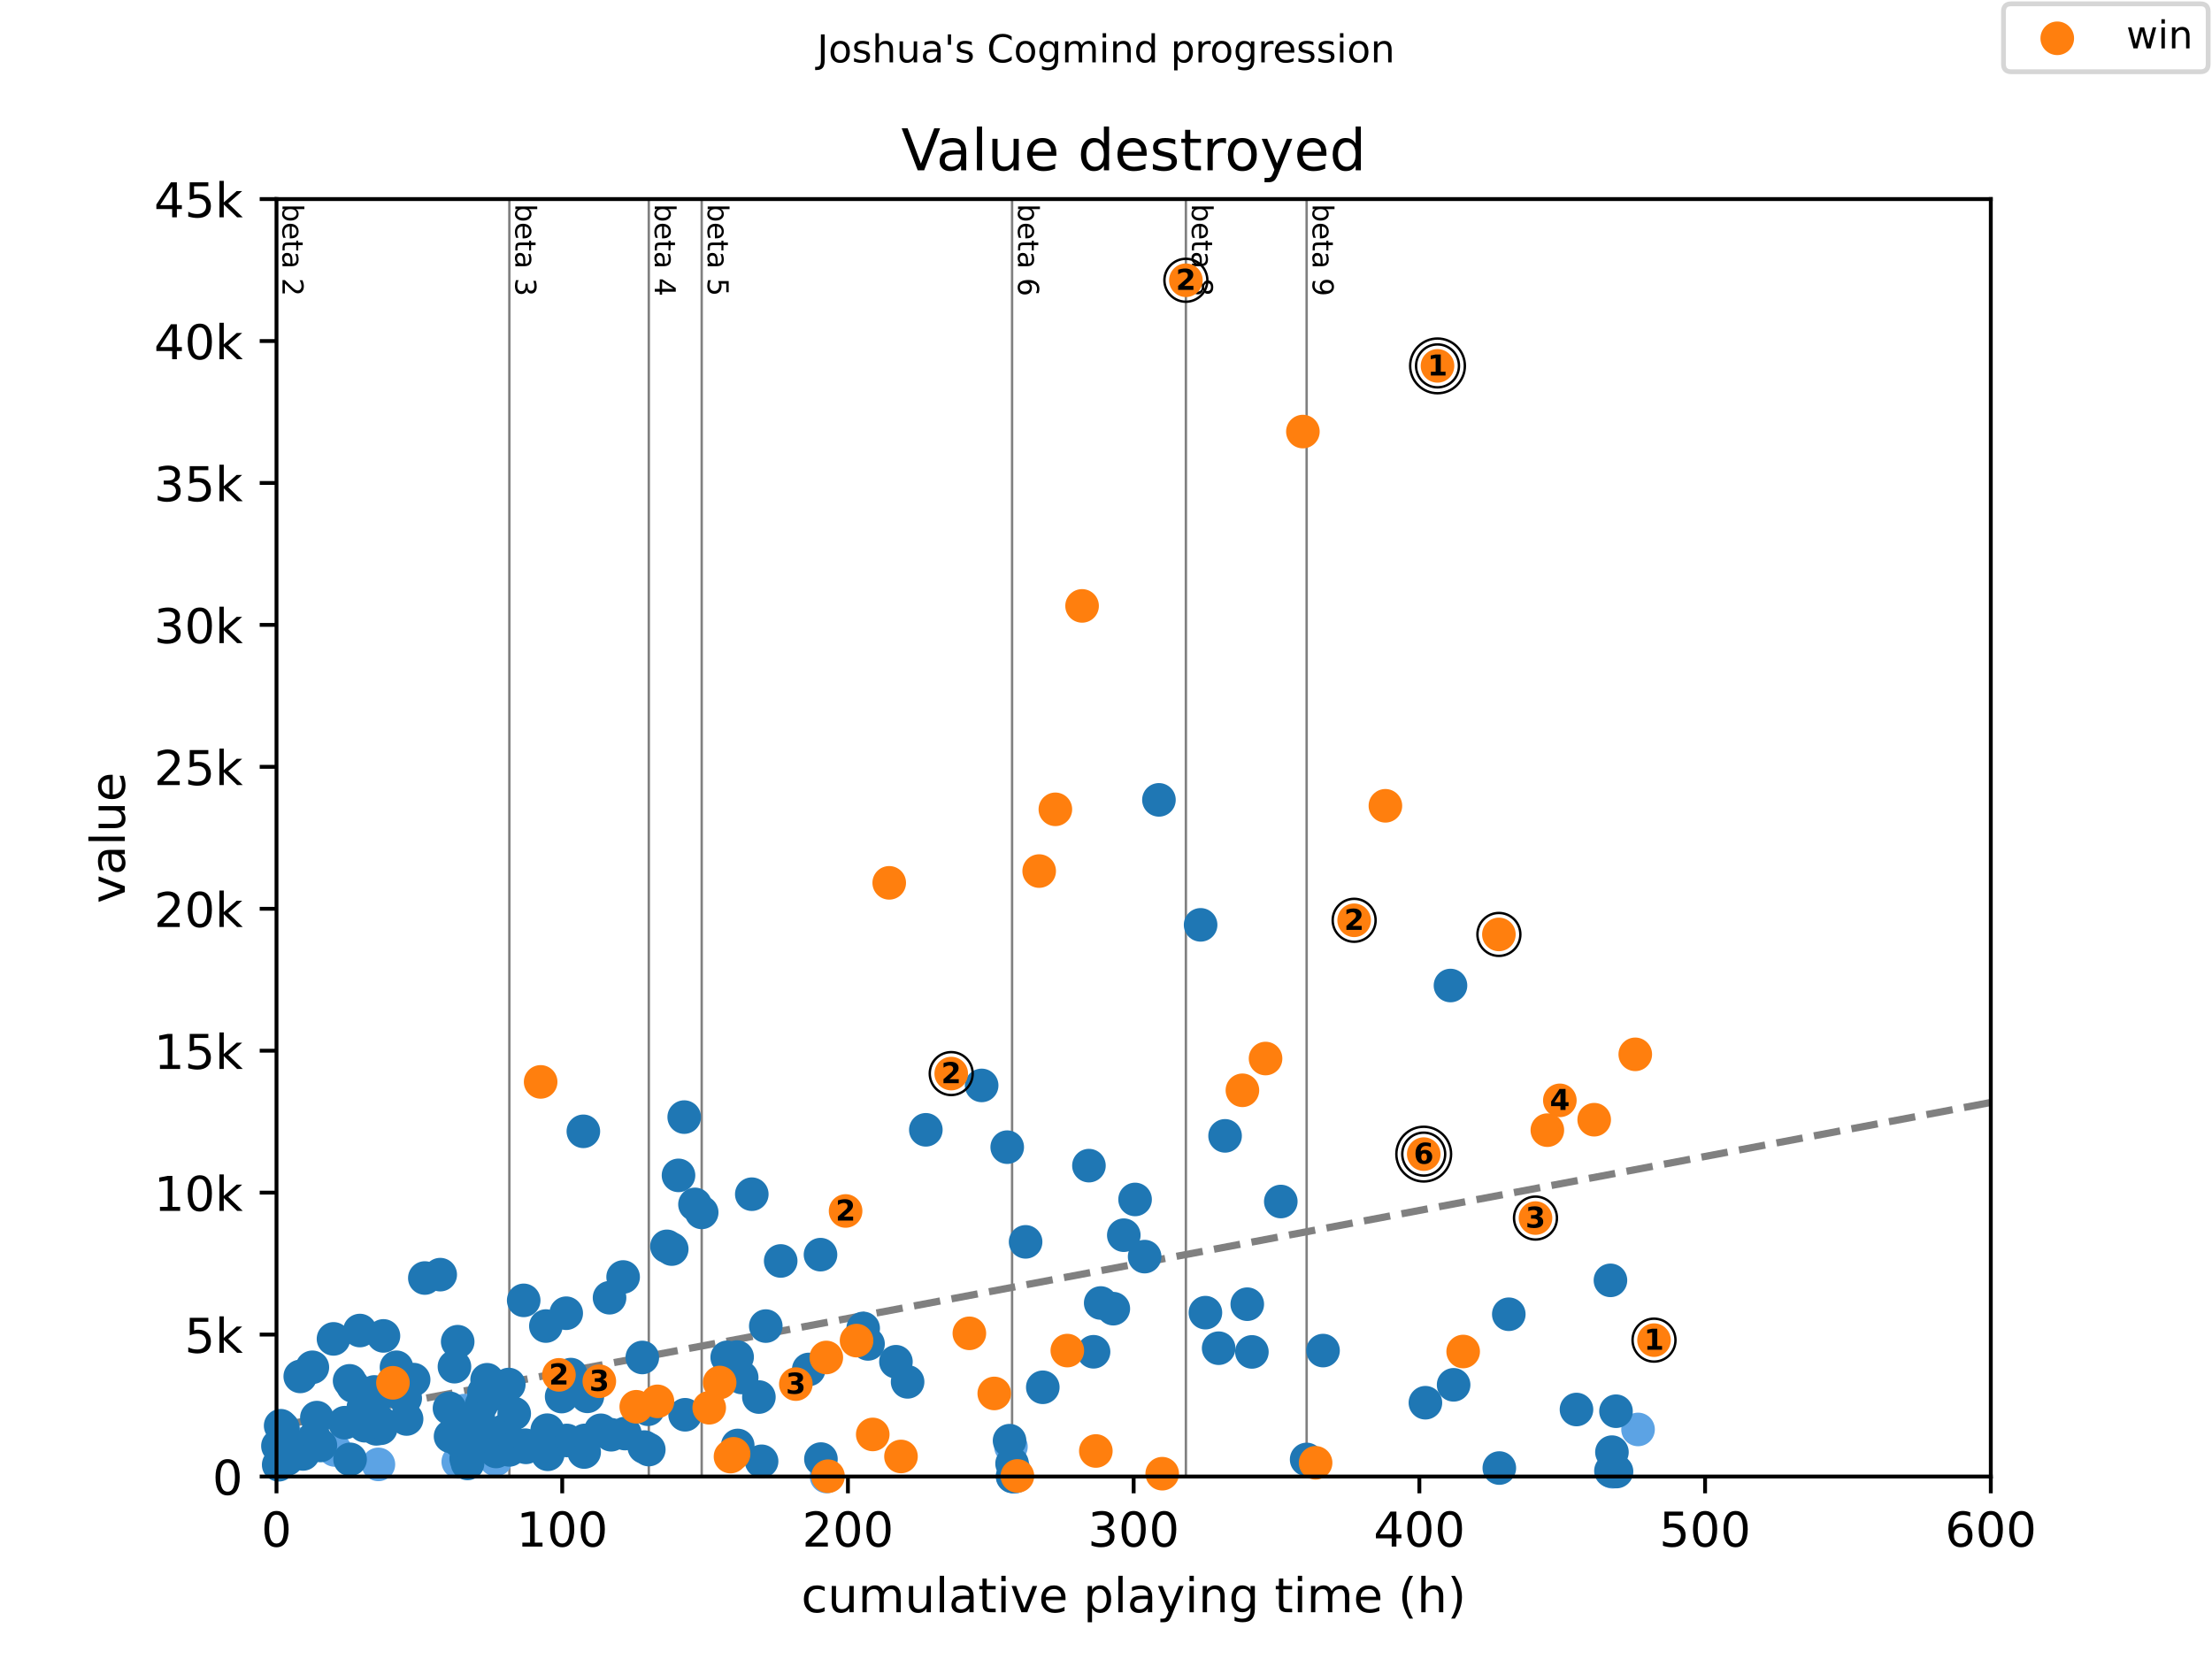 <?xml version="1.0" encoding="utf-8" standalone="no"?>
<!DOCTYPE svg PUBLIC "-//W3C//DTD SVG 1.1//EN"
  "http://www.w3.org/Graphics/SVG/1.1/DTD/svg11.dtd">
<!-- Created with matplotlib (https://matplotlib.org/) -->
<svg height="345.6pt" version="1.1" viewBox="0 0 460.8 345.6" width="460.8pt" xmlns="http://www.w3.org/2000/svg" xmlns:xlink="http://www.w3.org/1999/xlink">
 <defs>
  <style type="text/css">
*{stroke-linecap:butt;stroke-linejoin:round;}
  </style>
 </defs>
 <g id="figure_1">
  <g id="patch_1">
   <path d="M 0 345.6 
L 460.8 345.6 
L 460.8 0 
L 0 0 
z
" style="fill:#ffffff;"/>
  </g>
  <g id="axes_1">
   <g id="patch_2">
    <path d="M 57.6 307.584 
L 414.72 307.584 
L 414.72 41.472 
L 57.6 41.472 
z
" style="fill:#ffffff;"/>
   </g>
   <g id="line2d_1">
    <path clip-path="url(#p48f9c96389)" d="M 57.6 297.14 
L 414.72 229.661 
" style="fill:none;stroke:#808080;stroke-dasharray:5.55,2.4;stroke-dashoffset:0;stroke-width:1.5;"/>
   </g>
   <g id="line2d_2">
    <path clip-path="url(#p48f9c96389)" d="M 106.109 307.584 
L 106.109 41.472 
" style="fill:none;stroke:#808080;stroke-linecap:square;stroke-width:0.5;"/>
   </g>
   <g id="line2d_3">
    <path clip-path="url(#p48f9c96389)" d="M 135.155 307.584 
L 135.155 41.472 
" style="fill:none;stroke:#808080;stroke-linecap:square;stroke-width:0.5;"/>
   </g>
   <g id="line2d_4">
    <path clip-path="url(#p48f9c96389)" d="M 146.176 307.584 
L 146.176 41.472 
" style="fill:none;stroke:#808080;stroke-linecap:square;stroke-width:0.5;"/>
   </g>
   <g id="line2d_5">
    <path clip-path="url(#p48f9c96389)" d="M 210.834 307.584 
L 210.834 41.472 
" style="fill:none;stroke:#808080;stroke-linecap:square;stroke-width:0.5;"/>
   </g>
   <g id="line2d_6">
    <path clip-path="url(#p48f9c96389)" d="M 247.042 307.584 
L 247.042 41.472 
" style="fill:none;stroke:#808080;stroke-linecap:square;stroke-width:0.5;"/>
   </g>
   <g id="line2d_7">
    <path clip-path="url(#p48f9c96389)" d="M 272.197 307.584 
L 272.197 41.472 
" style="fill:none;stroke:#808080;stroke-linecap:square;stroke-width:0.5;"/>
   </g>
   <g id="text_1">
    <!-- beta 2 -->
    <defs>
     <path d="M 48.688 27.297 
Q 48.688 37.203 44.609 42.844 
Q 40.531 48.484 33.406 48.484 
Q 26.266 48.484 22.188 42.844 
Q 18.109 37.203 18.109 27.297 
Q 18.109 17.391 22.188 11.75 
Q 26.266 6.109 33.406 6.109 
Q 40.531 6.109 44.609 11.75 
Q 48.688 17.391 48.688 27.297 
z
M 18.109 46.391 
Q 20.953 51.266 25.266 53.625 
Q 29.594 56 35.594 56 
Q 45.562 56 51.781 48.094 
Q 58.016 40.188 58.016 27.297 
Q 58.016 14.406 51.781 6.484 
Q 45.562 -1.422 35.594 -1.422 
Q 29.594 -1.422 25.266 0.953 
Q 20.953 3.328 18.109 8.203 
L 18.109 0 
L 9.078 0 
L 9.078 75.984 
L 18.109 75.984 
z
" id="DejaVuSans-98"/>
     <path d="M 56.203 29.594 
L 56.203 25.203 
L 14.891 25.203 
Q 15.484 15.922 20.484 11.062 
Q 25.484 6.203 34.422 6.203 
Q 39.594 6.203 44.453 7.469 
Q 49.312 8.734 54.109 11.281 
L 54.109 2.781 
Q 49.266 0.734 44.188 -0.344 
Q 39.109 -1.422 33.891 -1.422 
Q 20.797 -1.422 13.156 6.188 
Q 5.516 13.812 5.516 26.812 
Q 5.516 40.234 12.766 48.109 
Q 20.016 56 32.328 56 
Q 43.359 56 49.781 48.891 
Q 56.203 41.797 56.203 29.594 
z
M 47.219 32.234 
Q 47.125 39.594 43.094 43.984 
Q 39.062 48.391 32.422 48.391 
Q 24.906 48.391 20.391 44.141 
Q 15.875 39.891 15.188 32.172 
z
" id="DejaVuSans-101"/>
     <path d="M 18.312 70.219 
L 18.312 54.688 
L 36.812 54.688 
L 36.812 47.703 
L 18.312 47.703 
L 18.312 18.016 
Q 18.312 11.328 20.141 9.422 
Q 21.969 7.516 27.594 7.516 
L 36.812 7.516 
L 36.812 0 
L 27.594 0 
Q 17.188 0 13.234 3.875 
Q 9.281 7.766 9.281 18.016 
L 9.281 47.703 
L 2.688 47.703 
L 2.688 54.688 
L 9.281 54.688 
L 9.281 70.219 
z
" id="DejaVuSans-116"/>
     <path d="M 34.281 27.484 
Q 23.391 27.484 19.188 25 
Q 14.984 22.516 14.984 16.5 
Q 14.984 11.719 18.141 8.906 
Q 21.297 6.109 26.703 6.109 
Q 34.188 6.109 38.703 11.406 
Q 43.219 16.703 43.219 25.484 
L 43.219 27.484 
z
M 52.203 31.203 
L 52.203 0 
L 43.219 0 
L 43.219 8.297 
Q 40.141 3.328 35.547 0.953 
Q 30.953 -1.422 24.312 -1.422 
Q 15.922 -1.422 10.953 3.297 
Q 6 8.016 6 15.922 
Q 6 25.141 12.172 29.828 
Q 18.359 34.516 30.609 34.516 
L 43.219 34.516 
L 43.219 35.406 
Q 43.219 41.609 39.141 45 
Q 35.062 48.391 27.688 48.391 
Q 23 48.391 18.547 47.266 
Q 14.109 46.141 10.016 43.891 
L 10.016 52.203 
Q 14.938 54.109 19.578 55.047 
Q 24.219 56 28.609 56 
Q 40.484 56 46.344 49.844 
Q 52.203 43.703 52.203 31.203 
z
" id="DejaVuSans-97"/>
     <path id="DejaVuSans-32"/>
     <path d="M 19.188 8.297 
L 53.609 8.297 
L 53.609 0 
L 7.328 0 
L 7.328 8.297 
Q 12.938 14.109 22.625 23.891 
Q 32.328 33.688 34.812 36.531 
Q 39.547 41.844 41.422 45.531 
Q 43.312 49.219 43.312 52.781 
Q 43.312 58.594 39.234 62.25 
Q 35.156 65.922 28.609 65.922 
Q 23.969 65.922 18.812 64.312 
Q 13.672 62.703 7.812 59.422 
L 7.812 69.391 
Q 13.766 71.781 18.938 73 
Q 24.125 74.219 28.422 74.219 
Q 39.75 74.219 46.484 68.547 
Q 53.219 62.891 53.219 53.422 
Q 53.219 48.922 51.531 44.891 
Q 49.859 40.875 45.406 35.406 
Q 44.188 33.984 37.641 27.219 
Q 31.109 20.453 19.188 8.297 
z
" id="DejaVuSans-50"/>
    </defs>
    <g transform="translate(58.848 42.472)rotate(-270)scale(0.06 -0.06)">
     <use xlink:href="#DejaVuSans-98"/>
     <use x="63.477" xlink:href="#DejaVuSans-101"/>
     <use x="125" xlink:href="#DejaVuSans-116"/>
     <use x="164.209" xlink:href="#DejaVuSans-97"/>
     <use x="225.488" xlink:href="#DejaVuSans-32"/>
     <use x="257.275" xlink:href="#DejaVuSans-50"/>
    </g>
   </g>
   <g id="text_2">
    <!-- beta 3 -->
    <defs>
     <path d="M 40.578 39.312 
Q 47.656 37.797 51.625 33 
Q 55.609 28.219 55.609 21.188 
Q 55.609 10.406 48.188 4.484 
Q 40.766 -1.422 27.094 -1.422 
Q 22.516 -1.422 17.656 -0.516 
Q 12.797 0.391 7.625 2.203 
L 7.625 11.719 
Q 11.719 9.328 16.594 8.109 
Q 21.484 6.891 26.812 6.891 
Q 36.078 6.891 40.938 10.547 
Q 45.797 14.203 45.797 21.188 
Q 45.797 27.641 41.281 31.266 
Q 36.766 34.906 28.719 34.906 
L 20.219 34.906 
L 20.219 43.016 
L 29.109 43.016 
Q 36.375 43.016 40.234 45.922 
Q 44.094 48.828 44.094 54.297 
Q 44.094 59.906 40.109 62.906 
Q 36.141 65.922 28.719 65.922 
Q 24.656 65.922 20.016 65.031 
Q 15.375 64.156 9.812 62.312 
L 9.812 71.094 
Q 15.438 72.656 20.344 73.438 
Q 25.25 74.219 29.594 74.219 
Q 40.828 74.219 47.359 69.109 
Q 53.906 64.016 53.906 55.328 
Q 53.906 49.266 50.438 45.094 
Q 46.969 40.922 40.578 39.312 
z
" id="DejaVuSans-51"/>
    </defs>
    <g transform="translate(107.357 42.472)rotate(-270)scale(0.06 -0.06)">
     <use xlink:href="#DejaVuSans-98"/>
     <use x="63.477" xlink:href="#DejaVuSans-101"/>
     <use x="125" xlink:href="#DejaVuSans-116"/>
     <use x="164.209" xlink:href="#DejaVuSans-97"/>
     <use x="225.488" xlink:href="#DejaVuSans-32"/>
     <use x="257.275" xlink:href="#DejaVuSans-51"/>
    </g>
   </g>
   <g id="text_3">
    <!-- beta 4 -->
    <defs>
     <path d="M 37.797 64.312 
L 12.891 25.391 
L 37.797 25.391 
z
M 35.203 72.906 
L 47.609 72.906 
L 47.609 25.391 
L 58.016 25.391 
L 58.016 17.188 
L 47.609 17.188 
L 47.609 0 
L 37.797 0 
L 37.797 17.188 
L 4.891 17.188 
L 4.891 26.703 
z
" id="DejaVuSans-52"/>
    </defs>
    <g transform="translate(136.402 42.472)rotate(-270)scale(0.06 -0.06)">
     <use xlink:href="#DejaVuSans-98"/>
     <use x="63.477" xlink:href="#DejaVuSans-101"/>
     <use x="125" xlink:href="#DejaVuSans-116"/>
     <use x="164.209" xlink:href="#DejaVuSans-97"/>
     <use x="225.488" xlink:href="#DejaVuSans-32"/>
     <use x="257.275" xlink:href="#DejaVuSans-52"/>
    </g>
   </g>
   <g id="text_4">
    <!-- beta 5 -->
    <defs>
     <path d="M 10.797 72.906 
L 49.516 72.906 
L 49.516 64.594 
L 19.828 64.594 
L 19.828 46.734 
Q 21.969 47.469 24.109 47.828 
Q 26.266 48.188 28.422 48.188 
Q 40.625 48.188 47.75 41.5 
Q 54.891 34.812 54.891 23.391 
Q 54.891 11.625 47.562 5.094 
Q 40.234 -1.422 26.906 -1.422 
Q 22.312 -1.422 17.547 -0.641 
Q 12.797 0.141 7.719 1.703 
L 7.719 11.625 
Q 12.109 9.234 16.797 8.062 
Q 21.484 6.891 26.703 6.891 
Q 35.156 6.891 40.078 11.328 
Q 45.016 15.766 45.016 23.391 
Q 45.016 31 40.078 35.438 
Q 35.156 39.891 26.703 39.891 
Q 22.75 39.891 18.812 39.016 
Q 14.891 38.141 10.797 36.281 
z
" id="DejaVuSans-53"/>
    </defs>
    <g transform="translate(147.423 42.472)rotate(-270)scale(0.06 -0.06)">
     <use xlink:href="#DejaVuSans-98"/>
     <use x="63.477" xlink:href="#DejaVuSans-101"/>
     <use x="125" xlink:href="#DejaVuSans-116"/>
     <use x="164.209" xlink:href="#DejaVuSans-97"/>
     <use x="225.488" xlink:href="#DejaVuSans-32"/>
     <use x="257.275" xlink:href="#DejaVuSans-53"/>
    </g>
   </g>
   <g id="text_5">
    <!-- beta 6 -->
    <defs>
     <path d="M 33.016 40.375 
Q 26.375 40.375 22.484 35.828 
Q 18.609 31.297 18.609 23.391 
Q 18.609 15.531 22.484 10.953 
Q 26.375 6.391 33.016 6.391 
Q 39.656 6.391 43.531 10.953 
Q 47.406 15.531 47.406 23.391 
Q 47.406 31.297 43.531 35.828 
Q 39.656 40.375 33.016 40.375 
z
M 52.594 71.297 
L 52.594 62.312 
Q 48.875 64.062 45.094 64.984 
Q 41.312 65.922 37.594 65.922 
Q 27.828 65.922 22.672 59.328 
Q 17.531 52.734 16.797 39.406 
Q 19.672 43.656 24.016 45.922 
Q 28.375 48.188 33.594 48.188 
Q 44.578 48.188 50.953 41.516 
Q 57.328 34.859 57.328 23.391 
Q 57.328 12.156 50.688 5.359 
Q 44.047 -1.422 33.016 -1.422 
Q 20.359 -1.422 13.672 8.266 
Q 6.984 17.969 6.984 36.375 
Q 6.984 53.656 15.188 63.938 
Q 23.391 74.219 37.203 74.219 
Q 40.922 74.219 44.703 73.484 
Q 48.484 72.75 52.594 71.297 
z
" id="DejaVuSans-54"/>
    </defs>
    <g transform="translate(212.082 42.472)rotate(-270)scale(0.06 -0.06)">
     <use xlink:href="#DejaVuSans-98"/>
     <use x="63.477" xlink:href="#DejaVuSans-101"/>
     <use x="125" xlink:href="#DejaVuSans-116"/>
     <use x="164.209" xlink:href="#DejaVuSans-97"/>
     <use x="225.488" xlink:href="#DejaVuSans-32"/>
     <use x="257.275" xlink:href="#DejaVuSans-54"/>
    </g>
   </g>
   <g id="text_6">
    <!-- beta 8 -->
    <defs>
     <path d="M 31.781 34.625 
Q 24.75 34.625 20.719 30.859 
Q 16.703 27.094 16.703 20.516 
Q 16.703 13.922 20.719 10.156 
Q 24.75 6.391 31.781 6.391 
Q 38.812 6.391 42.859 10.172 
Q 46.922 13.969 46.922 20.516 
Q 46.922 27.094 42.891 30.859 
Q 38.875 34.625 31.781 34.625 
z
M 21.922 38.812 
Q 15.578 40.375 12.031 44.719 
Q 8.5 49.078 8.5 55.328 
Q 8.5 64.062 14.719 69.141 
Q 20.953 74.219 31.781 74.219 
Q 42.672 74.219 48.875 69.141 
Q 55.078 64.062 55.078 55.328 
Q 55.078 49.078 51.531 44.719 
Q 48 40.375 41.703 38.812 
Q 48.828 37.156 52.797 32.312 
Q 56.781 27.484 56.781 20.516 
Q 56.781 9.906 50.312 4.234 
Q 43.844 -1.422 31.781 -1.422 
Q 19.734 -1.422 13.25 4.234 
Q 6.781 9.906 6.781 20.516 
Q 6.781 27.484 10.781 32.312 
Q 14.797 37.156 21.922 38.812 
z
M 18.312 54.391 
Q 18.312 48.734 21.844 45.562 
Q 25.391 42.391 31.781 42.391 
Q 38.141 42.391 41.719 45.562 
Q 45.312 48.734 45.312 54.391 
Q 45.312 60.062 41.719 63.234 
Q 38.141 66.406 31.781 66.406 
Q 25.391 66.406 21.844 63.234 
Q 18.312 60.062 18.312 54.391 
z
" id="DejaVuSans-56"/>
    </defs>
    <g transform="translate(248.29 42.472)rotate(-270)scale(0.06 -0.06)">
     <use xlink:href="#DejaVuSans-98"/>
     <use x="63.477" xlink:href="#DejaVuSans-101"/>
     <use x="125" xlink:href="#DejaVuSans-116"/>
     <use x="164.209" xlink:href="#DejaVuSans-97"/>
     <use x="225.488" xlink:href="#DejaVuSans-32"/>
     <use x="257.275" xlink:href="#DejaVuSans-56"/>
    </g>
   </g>
   <g id="text_7">
    <!-- beta 9 -->
    <defs>
     <path d="M 10.984 1.516 
L 10.984 10.5 
Q 14.703 8.734 18.5 7.812 
Q 22.312 6.891 25.984 6.891 
Q 35.75 6.891 40.891 13.453 
Q 46.047 20.016 46.781 33.406 
Q 43.953 29.203 39.594 26.953 
Q 35.25 24.703 29.984 24.703 
Q 19.047 24.703 12.672 31.312 
Q 6.297 37.938 6.297 49.422 
Q 6.297 60.641 12.938 67.422 
Q 19.578 74.219 30.609 74.219 
Q 43.266 74.219 49.922 64.516 
Q 56.594 54.828 56.594 36.375 
Q 56.594 19.141 48.406 8.859 
Q 40.234 -1.422 26.422 -1.422 
Q 22.703 -1.422 18.891 -0.688 
Q 15.094 0.047 10.984 1.516 
z
M 30.609 32.422 
Q 37.25 32.422 41.125 36.953 
Q 45.016 41.5 45.016 49.422 
Q 45.016 57.281 41.125 61.844 
Q 37.25 66.406 30.609 66.406 
Q 23.969 66.406 20.094 61.844 
Q 16.219 57.281 16.219 49.422 
Q 16.219 41.5 20.094 36.953 
Q 23.969 32.422 30.609 32.422 
z
" id="DejaVuSans-57"/>
    </defs>
    <g transform="translate(273.445 42.472)rotate(-270)scale(0.06 -0.06)">
     <use xlink:href="#DejaVuSans-98"/>
     <use x="63.477" xlink:href="#DejaVuSans-101"/>
     <use x="125" xlink:href="#DejaVuSans-116"/>
     <use x="164.209" xlink:href="#DejaVuSans-97"/>
     <use x="225.488" xlink:href="#DejaVuSans-32"/>
     <use x="257.275" xlink:href="#DejaVuSans-57"/>
    </g>
   </g>
   <g id="PathCollection_1">
    <defs>
     <path d="M 0 3 
C 0.796 3 1.559 2.684 2.121 2.121 
C 2.684 1.559 3 0.796 3 0 
C 3 -0.796 2.684 -1.559 2.121 -2.121 
C 1.559 -2.684 0.796 -3 0 -3 
C -0.796 -3 -1.559 -2.684 -2.121 -2.121 
C -2.684 -1.559 -3 -0.796 -3 0 
C -3 0.796 -2.684 1.559 -2.121 2.121 
C -1.559 2.684 -0.796 3 0 3 
z
" id="m61c4248b19" style="stroke:#5ca3e4;"/>
    </defs>
    <g>
     <use style="fill:#5ca3e4;stroke:#5ca3e4;" x="62.967" xlink:href="#m61c4248b19" y="300.854"/>
     <use style="fill:#5ca3e4;stroke:#5ca3e4;" x="69.742" xlink:href="#m61c4248b19" y="302.055"/>
     <use style="fill:#5ca3e4;stroke:#5ca3e4;" x="78.829" xlink:href="#m61c4248b19" y="305.059"/>
     <use style="fill:#5ca3e4;stroke:#5ca3e4;" x="95.465" xlink:href="#m61c4248b19" y="304.521"/>
     <use style="fill:#5ca3e4;stroke:#5ca3e4;" x="96.744" xlink:href="#m61c4248b19" y="293.859"/>
     <use style="fill:#5ca3e4;stroke:#5ca3e4;" x="97.627" xlink:href="#m61c4248b19" y="297.992"/>
     <use style="fill:#5ca3e4;stroke:#5ca3e4;" x="103.262" xlink:href="#m61c4248b19" y="304.059"/>
     <use style="fill:#5ca3e4;stroke:#5ca3e4;" x="172.186" xlink:href="#m61c4248b19" y="307.584"/>
     <use style="fill:#5ca3e4;stroke:#5ca3e4;" x="210.596" xlink:href="#m61c4248b19" y="301.369"/>
     <use style="fill:#5ca3e4;stroke:#5ca3e4;" x="210.963" xlink:href="#m61c4248b19" y="307.525"/>
     <use style="fill:#5ca3e4;stroke:#5ca3e4;" x="211.291" xlink:href="#m61c4248b19" y="306.378"/>
     <use style="fill:#5ca3e4;stroke:#5ca3e4;" x="211.32" xlink:href="#m61c4248b19" y="307.584"/>
     <use style="fill:#5ca3e4;stroke:#5ca3e4;" x="211.36" xlink:href="#m61c4248b19" y="307.584"/>
     <use style="fill:#5ca3e4;stroke:#5ca3e4;" x="211.429" xlink:href="#m61c4248b19" y="307.584"/>
     <use style="fill:#5ca3e4;stroke:#5ca3e4;" x="211.459" xlink:href="#m61c4248b19" y="307.584"/>
     <use style="fill:#5ca3e4;stroke:#5ca3e4;" x="211.677" xlink:href="#m61c4248b19" y="307.229"/>
     <use style="fill:#5ca3e4;stroke:#5ca3e4;" x="335.911" xlink:href="#m61c4248b19" y="306.596"/>
     <use style="fill:#5ca3e4;stroke:#5ca3e4;" x="341.235" xlink:href="#m61c4248b19" y="297.779"/>
    </g>
   </g>
   <g id="PathCollection_2">
    <defs>
     <path d="M 0 3 
C 0.796 3 1.559 2.684 2.121 2.121 
C 2.684 1.559 3 0.796 3 0 
C 3 -0.796 2.684 -1.559 2.121 -2.121 
C 1.559 -2.684 0.796 -3 0 -3 
C -0.796 -3 -1.559 -2.684 -2.121 -2.121 
C -2.684 -1.559 -3 -0.796 -3 0 
C -3 0.796 -2.684 1.559 -2.121 2.121 
C -1.559 2.684 -0.796 3 0 3 
z
" id="m7d11dfff33" style="stroke:#1f77b4;"/>
    </defs>
    <g>
     <use style="fill:#1f77b4;stroke:#1f77b4;" x="57.898" xlink:href="#m7d11dfff33" y="301.221"/>
     <use style="fill:#1f77b4;stroke:#1f77b4;" x="58.056" xlink:href="#m7d11dfff33" y="305.136"/>
     <use style="fill:#1f77b4;stroke:#1f77b4;" x="58.463" xlink:href="#m7d11dfff33" y="297.005"/>
     <use style="fill:#1f77b4;stroke:#1f77b4;" x="58.929" xlink:href="#m7d11dfff33" y="297.472"/>
     <use style="fill:#1f77b4;stroke:#1f77b4;" x="59.772" xlink:href="#m7d11dfff33" y="303.977"/>
     <use style="fill:#1f77b4;stroke:#1f77b4;" x="62.55" xlink:href="#m7d11dfff33" y="286.733"/>
     <use style="fill:#1f77b4;stroke:#1f77b4;" x="62.709" xlink:href="#m7d11dfff33" y="302.232"/>
     <use style="fill:#1f77b4;stroke:#1f77b4;" x="63.125" xlink:href="#m7d11dfff33" y="302.883"/>
     <use style="fill:#1f77b4;stroke:#1f77b4;" x="65.07" xlink:href="#m7d11dfff33" y="284.834"/>
     <use style="fill:#1f77b4;stroke:#1f77b4;" x="65.447" xlink:href="#m7d11dfff33" y="299.553"/>
     <use style="fill:#1f77b4;stroke:#1f77b4;" x="66.012" xlink:href="#m7d11dfff33" y="295.313"/>
     <use style="fill:#1f77b4;stroke:#1f77b4;" x="66.746" xlink:href="#m7d11dfff33" y="301.12"/>
     <use style="fill:#1f77b4;stroke:#1f77b4;" x="69.474" xlink:href="#m7d11dfff33" y="278.915"/>
     <use style="fill:#1f77b4;stroke:#1f77b4;" x="71.825" xlink:href="#m7d11dfff33" y="296.372"/>
     <use style="fill:#1f77b4;stroke:#1f77b4;" x="72.827" xlink:href="#m7d11dfff33" y="287.655"/>
     <use style="fill:#1f77b4;stroke:#1f77b4;" x="72.926" xlink:href="#m7d11dfff33" y="304.006"/>
     <use style="fill:#1f77b4;stroke:#1f77b4;" x="73.532" xlink:href="#m7d11dfff33" y="288.731"/>
     <use style="fill:#1f77b4;stroke:#1f77b4;" x="74.97" xlink:href="#m7d11dfff33" y="277.176"/>
     <use style="fill:#1f77b4;stroke:#1f77b4;" x="75.694" xlink:href="#m7d11dfff33" y="293.202"/>
     <use style="fill:#1f77b4;stroke:#1f77b4;" x="75.992" xlink:href="#m7d11dfff33" y="297.005"/>
     <use style="fill:#1f77b4;stroke:#1f77b4;" x="77.986" xlink:href="#m7d11dfff33" y="289.967"/>
     <use style="fill:#1f77b4;stroke:#1f77b4;" x="78.372" xlink:href="#m7d11dfff33" y="297.655"/>
     <use style="fill:#1f77b4;stroke:#1f77b4;" x="78.779" xlink:href="#m7d11dfff33" y="290.772"/>
     <use style="fill:#1f77b4;stroke:#1f77b4;" x="79.067" xlink:href="#m7d11dfff33" y="296.159"/>
     <use style="fill:#1f77b4;stroke:#1f77b4;" x="79.325" xlink:href="#m7d11dfff33" y="297.531"/>
     <use style="fill:#1f77b4;stroke:#1f77b4;" x="79.88" xlink:href="#m7d11dfff33" y="278.294"/>
     <use style="fill:#1f77b4;stroke:#1f77b4;" x="82.598" xlink:href="#m7d11dfff33" y="284.828"/>
     <use style="fill:#1f77b4;stroke:#1f77b4;" x="83.422" xlink:href="#m7d11dfff33" y="286.561"/>
     <use style="fill:#1f77b4;stroke:#1f77b4;" x="84.414" xlink:href="#m7d11dfff33" y="291.28"/>
     <use style="fill:#1f77b4;stroke:#1f77b4;" x="84.701" xlink:href="#m7d11dfff33" y="295.603"/>
     <use style="fill:#1f77b4;stroke:#1f77b4;" x="86.17" xlink:href="#m7d11dfff33" y="287.401"/>
     <use style="fill:#1f77b4;stroke:#1f77b4;" x="88.501" xlink:href="#m7d11dfff33" y="266.236"/>
     <use style="fill:#1f77b4;stroke:#1f77b4;" x="91.705" xlink:href="#m7d11dfff33" y="265.532"/>
     <use style="fill:#1f77b4;stroke:#1f77b4;" x="93.639" xlink:href="#m7d11dfff33" y="293.368"/>
     <use style="fill:#1f77b4;stroke:#1f77b4;" x="93.858" xlink:href="#m7d11dfff33" y="299.222"/>
     <use style="fill:#1f77b4;stroke:#1f77b4;" x="94.671" xlink:href="#m7d11dfff33" y="284.704"/>
     <use style="fill:#1f77b4;stroke:#1f77b4;" x="95.346" xlink:href="#m7d11dfff33" y="279.5"/>
     <use style="fill:#1f77b4;stroke:#1f77b4;" x="95.693" xlink:href="#m7d11dfff33" y="300.186"/>
     <use style="fill:#1f77b4;stroke:#1f77b4;" x="97.022" xlink:href="#m7d11dfff33" y="297.856"/>
     <use style="fill:#1f77b4;stroke:#1f77b4;" x="97.111" xlink:href="#m7d11dfff33" y="303.841"/>
     <use style="fill:#1f77b4;stroke:#1f77b4;" x="97.33" xlink:href="#m7d11dfff33" y="304.154"/>
     <use style="fill:#1f77b4;stroke:#1f77b4;" x="97.399" xlink:href="#m7d11dfff33" y="304.858"/>
     <use style="fill:#1f77b4;stroke:#1f77b4;" x="99.641" xlink:href="#m7d11dfff33" y="295.301"/>
     <use style="fill:#1f77b4;stroke:#1f77b4;" x="100.325" xlink:href="#m7d11dfff33" y="292.581"/>
     <use style="fill:#1f77b4;stroke:#1f77b4;" x="100.484" xlink:href="#m7d11dfff33" y="301.18"/>
     <use style="fill:#1f77b4;stroke:#1f77b4;" x="100.812" xlink:href="#m7d11dfff33" y="290.08"/>
     <use style="fill:#1f77b4;stroke:#1f77b4;" x="101.476" xlink:href="#m7d11dfff33" y="287.43"/>
     <use style="fill:#1f77b4;stroke:#1f77b4;" x="103.153" xlink:href="#m7d11dfff33" y="290.322"/>
     <use style="fill:#1f77b4;stroke:#1f77b4;" x="103.341" xlink:href="#m7d11dfff33" y="302.368"/>
     <use style="fill:#1f77b4;stroke:#1f77b4;" x="105.077" xlink:href="#m7d11dfff33" y="298.039"/>
     <use style="fill:#1f77b4;stroke:#1f77b4;" x="105.99" xlink:href="#m7d11dfff33" y="288.424"/>
     <use style="fill:#1f77b4;stroke:#1f77b4;" x="106.109" xlink:href="#m7d11dfff33" y="302.037"/>
     <use style="fill:#1f77b4;stroke:#1f77b4;" x="107.121" xlink:href="#m7d11dfff33" y="294.474"/>
     <use style="fill:#1f77b4;stroke:#1f77b4;" x="109.095" xlink:href="#m7d11dfff33" y="270.89"/>
     <use style="fill:#1f77b4;stroke:#1f77b4;" x="109.412" xlink:href="#m7d11dfff33" y="301.061"/>
     <use style="fill:#1f77b4;stroke:#1f77b4;" x="109.561" xlink:href="#m7d11dfff33" y="301.511"/>
     <use style="fill:#1f77b4;stroke:#1f77b4;" x="113.717" xlink:href="#m7d11dfff33" y="276.242"/>
     <use style="fill:#1f77b4;stroke:#1f77b4;" x="113.995" xlink:href="#m7d11dfff33" y="297.933"/>
     <use style="fill:#1f77b4;stroke:#1f77b4;" x="114.104" xlink:href="#m7d11dfff33" y="302.954"/>
     <use style="fill:#1f77b4;stroke:#1f77b4;" x="114.283" xlink:href="#m7d11dfff33" y="298.56"/>
     <use style="fill:#1f77b4;stroke:#1f77b4;" x="117.001" xlink:href="#m7d11dfff33" y="290.931"/>
     <use style="fill:#1f77b4;stroke:#1f77b4;" x="117.953" xlink:href="#m7d11dfff33" y="273.569"/>
     <use style="fill:#1f77b4;stroke:#1f77b4;" x="118.082" xlink:href="#m7d11dfff33" y="300.074"/>
     <use style="fill:#1f77b4;stroke:#1f77b4;" x="118.916" xlink:href="#m7d11dfff33" y="286.354"/>
     <use style="fill:#1f77b4;stroke:#1f77b4;" x="121.524" xlink:href="#m7d11dfff33" y="235.675"/>
     <use style="fill:#1f77b4;stroke:#1f77b4;" x="121.693" xlink:href="#m7d11dfff33" y="302.486"/>
     <use style="fill:#1f77b4;stroke:#1f77b4;" x="121.832" xlink:href="#m7d11dfff33" y="300.062"/>
     <use style="fill:#1f77b4;stroke:#1f77b4;" x="122.368" xlink:href="#m7d11dfff33" y="290.884"/>
     <use style="fill:#1f77b4;stroke:#1f77b4;" x="125.165" xlink:href="#m7d11dfff33" y="297.957"/>
     <use style="fill:#1f77b4;stroke:#1f77b4;" x="126.98" xlink:href="#m7d11dfff33" y="270.34"/>
     <use style="fill:#1f77b4;stroke:#1f77b4;" x="127.308" xlink:href="#m7d11dfff33" y="298.885"/>
     <use style="fill:#1f77b4;stroke:#1f77b4;" x="129.808" xlink:href="#m7d11dfff33" y="266.023"/>
     <use style="fill:#1f77b4;stroke:#1f77b4;" x="130.185" xlink:href="#m7d11dfff33" y="298.637"/>
     <use style="fill:#1f77b4;stroke:#1f77b4;" x="133.805" xlink:href="#m7d11dfff33" y="282.788"/>
     <use style="fill:#1f77b4;stroke:#1f77b4;" x="134.212" xlink:href="#m7d11dfff33" y="301.452"/>
     <use style="fill:#1f77b4;stroke:#1f77b4;" x="134.996" xlink:href="#m7d11dfff33" y="293.575"/>
     <use style="fill:#1f77b4;stroke:#1f77b4;" x="135.155" xlink:href="#m7d11dfff33" y="301.972"/>
     <use style="fill:#1f77b4;stroke:#1f77b4;" x="138.934" xlink:href="#m7d11dfff33" y="259.637"/>
     <use style="fill:#1f77b4;stroke:#1f77b4;" x="139.936" xlink:href="#m7d11dfff33" y="260.204"/>
     <use style="fill:#1f77b4;stroke:#1f77b4;" x="141.345" xlink:href="#m7d11dfff33" y="244.853"/>
     <use style="fill:#1f77b4;stroke:#1f77b4;" x="142.535" xlink:href="#m7d11dfff33" y="232.712"/>
     <use style="fill:#1f77b4;stroke:#1f77b4;" x="142.724" xlink:href="#m7d11dfff33" y="294.722"/>
     <use style="fill:#1f77b4;stroke:#1f77b4;" x="144.777" xlink:href="#m7d11dfff33" y="250.896"/>
     <use style="fill:#1f77b4;stroke:#1f77b4;" x="146.176" xlink:href="#m7d11dfff33" y="252.564"/>
     <use style="fill:#1f77b4;stroke:#1f77b4;" x="151.493" xlink:href="#m7d11dfff33" y="282.753"/>
     <use style="fill:#1f77b4;stroke:#1f77b4;" x="153.556" xlink:href="#m7d11dfff33" y="282.688"/>
     <use style="fill:#1f77b4;stroke:#1f77b4;" x="153.685" xlink:href="#m7d11dfff33" y="301.115"/>
     <use style="fill:#1f77b4;stroke:#1f77b4;" x="154.508" xlink:href="#m7d11dfff33" y="286.957"/>
     <use style="fill:#1f77b4;stroke:#1f77b4;" x="156.612" xlink:href="#m7d11dfff33" y="248.773"/>
     <use style="fill:#1f77b4;stroke:#1f77b4;" x="158.09" xlink:href="#m7d11dfff33" y="291.032"/>
     <use style="fill:#1f77b4;stroke:#1f77b4;" x="158.655" xlink:href="#m7d11dfff33" y="304.414"/>
     <use style="fill:#1f77b4;stroke:#1f77b4;" x="159.528" xlink:href="#m7d11dfff33" y="276.248"/>
     <use style="fill:#1f77b4;stroke:#1f77b4;" x="162.633" xlink:href="#m7d11dfff33" y="262.682"/>
     <use style="fill:#1f77b4;stroke:#1f77b4;" x="168.476" xlink:href="#m7d11dfff33" y="285.284"/>
     <use style="fill:#1f77b4;stroke:#1f77b4;" x="170.926" xlink:href="#m7d11dfff33" y="261.369"/>
     <use style="fill:#1f77b4;stroke:#1f77b4;" x="171.015" xlink:href="#m7d11dfff33" y="303.953"/>
     <use style="fill:#1f77b4;stroke:#1f77b4;" x="179.814" xlink:href="#m7d11dfff33" y="276.733"/>
     <use style="fill:#1f77b4;stroke:#1f77b4;" x="180.826" xlink:href="#m7d11dfff33" y="279.962"/>
     <use style="fill:#1f77b4;stroke:#1f77b4;" x="186.639" xlink:href="#m7d11dfff33" y="283.675"/>
     <use style="fill:#1f77b4;stroke:#1f77b4;" x="189.07" xlink:href="#m7d11dfff33" y="287.868"/>
     <use style="fill:#1f77b4;stroke:#1f77b4;" x="192.869" xlink:href="#m7d11dfff33" y="235.361"/>
     <use style="fill:#1f77b4;stroke:#1f77b4;" x="204.495" xlink:href="#m7d11dfff33" y="226.112"/>
     <use style="fill:#1f77b4;stroke:#1f77b4;" x="209.822" xlink:href="#m7d11dfff33" y="238.974"/>
     <use style="fill:#1f77b4;stroke:#1f77b4;" x="210.308" xlink:href="#m7d11dfff33" y="300.121"/>
     <use style="fill:#1f77b4;stroke:#1f77b4;" x="210.834" xlink:href="#m7d11dfff33" y="304.893"/>
     <use style="fill:#1f77b4;stroke:#1f77b4;" x="210.943" xlink:href="#m7d11dfff33" y="307.584"/>
     <use style="fill:#1f77b4;stroke:#1f77b4;" x="213.652" xlink:href="#m7d11dfff33" y="258.702"/>
     <use style="fill:#1f77b4;stroke:#1f77b4;" x="217.233" xlink:href="#m7d11dfff33" y="288.998"/>
     <use style="fill:#1f77b4;stroke:#1f77b4;" x="226.845" xlink:href="#m7d11dfff33" y="242.824"/>
     <use style="fill:#1f77b4;stroke:#1f77b4;" x="227.807" xlink:href="#m7d11dfff33" y="281.6"/>
     <use style="fill:#1f77b4;stroke:#1f77b4;" x="229.295" xlink:href="#m7d11dfff33" y="271.44"/>
     <use style="fill:#1f77b4;stroke:#1f77b4;" x="231.924" xlink:href="#m7d11dfff33" y="272.623"/>
     <use style="fill:#1f77b4;stroke:#1f77b4;" x="234.107" xlink:href="#m7d11dfff33" y="257.312"/>
     <use style="fill:#1f77b4;stroke:#1f77b4;" x="236.458" xlink:href="#m7d11dfff33" y="249.867"/>
     <use style="fill:#1f77b4;stroke:#1f77b4;" x="238.452" xlink:href="#m7d11dfff33" y="261.777"/>
     <use style="fill:#1f77b4;stroke:#1f77b4;" x="241.428" xlink:href="#m7d11dfff33" y="166.627"/>
     <use style="fill:#1f77b4;stroke:#1f77b4;" x="250.108" xlink:href="#m7d11dfff33" y="192.665"/>
     <use style="fill:#1f77b4;stroke:#1f77b4;" x="251.109" xlink:href="#m7d11dfff33" y="273.451"/>
     <use style="fill:#1f77b4;stroke:#1f77b4;" x="253.867" xlink:href="#m7d11dfff33" y="280.855"/>
     <use style="fill:#1f77b4;stroke:#1f77b4;" x="255.206" xlink:href="#m7d11dfff33" y="236.621"/>
     <use style="fill:#1f77b4;stroke:#1f77b4;" x="259.829" xlink:href="#m7d11dfff33" y="271.688"/>
     <use style="fill:#1f77b4;stroke:#1f77b4;" x="260.791" xlink:href="#m7d11dfff33" y="281.629"/>
     <use style="fill:#1f77b4;stroke:#1f77b4;" x="266.813" xlink:href="#m7d11dfff33" y="250.299"/>
     <use style="fill:#1f77b4;stroke:#1f77b4;" x="272.197" xlink:href="#m7d11dfff33" y="304.03"/>
     <use style="fill:#1f77b4;stroke:#1f77b4;" x="275.614" xlink:href="#m7d11dfff33" y="281.351"/>
     <use style="fill:#1f77b4;stroke:#1f77b4;" x="296.938" xlink:href="#m7d11dfff33" y="292.215"/>
     <use style="fill:#1f77b4;stroke:#1f77b4;" x="302.163" xlink:href="#m7d11dfff33" y="205.302"/>
     <use style="fill:#1f77b4;stroke:#1f77b4;" x="302.815" xlink:href="#m7d11dfff33" y="288.483"/>
     <use style="fill:#1f77b4;stroke:#1f77b4;" x="312.336" xlink:href="#m7d11dfff33" y="305.822"/>
     <use style="fill:#1f77b4;stroke:#1f77b4;" x="314.309" xlink:href="#m7d11dfff33" y="273.782"/>
     <use style="fill:#1f77b4;stroke:#1f77b4;" x="328.412" xlink:href="#m7d11dfff33" y="293.628"/>
     <use style="fill:#1f77b4;stroke:#1f77b4;" x="335.486" xlink:href="#m7d11dfff33" y="266.721"/>
     <use style="fill:#1f77b4;stroke:#1f77b4;" x="335.589" xlink:href="#m7d11dfff33" y="306.425"/>
     <use style="fill:#1f77b4;stroke:#1f77b4;" x="335.796" xlink:href="#m7d11dfff33" y="302.51"/>
     <use style="fill:#1f77b4;stroke:#1f77b4;" x="336.642" xlink:href="#m7d11dfff33" y="293.983"/>
     <use style="fill:#1f77b4;stroke:#1f77b4;" x="336.753" xlink:href="#m7d11dfff33" y="306.549"/>
    </g>
   </g>
   <g id="PathCollection_3">
    <defs>
     <path d="M 0 3 
C 0.796 3 1.559 2.684 2.121 2.121 
C 2.684 1.559 3 0.796 3 0 
C 3 -0.796 2.684 -1.559 2.121 -2.121 
C 1.559 -2.684 0.796 -3 0 -3 
C -0.796 -3 -1.559 -2.684 -2.121 -2.121 
C -2.684 -1.559 -3 -0.796 -3 0 
C -3 0.796 -2.684 1.559 -2.121 2.121 
C -1.559 2.684 -0.796 3 0 3 
z
" id="m09f0493b45" style="stroke:#ff7f0e;"/>
    </defs>
    <g>
     <use style="fill:#ff7f0e;stroke:#ff7f0e;" x="81.854" xlink:href="#m09f0493b45" y="288.063"/>
     <use style="fill:#ff7f0e;stroke:#ff7f0e;" x="112.626" xlink:href="#m09f0493b45" y="225.379"/>
     <use style="fill:#ff7f0e;stroke:#ff7f0e;" x="116.436" xlink:href="#m09f0493b45" y="286.407"/>
     <use style="fill:#ff7f0e;stroke:#ff7f0e;" x="124.848" xlink:href="#m09f0493b45" y="287.738"/>
     <use style="fill:#ff7f0e;stroke:#ff7f0e;" x="132.546" xlink:href="#m09f0493b45" y="293.054"/>
     <use style="fill:#ff7f0e;stroke:#ff7f0e;" x="136.96" xlink:href="#m09f0493b45" y="291.925"/>
     <use style="fill:#ff7f0e;stroke:#ff7f0e;" x="147.743" xlink:href="#m09f0493b45" y="293.261"/>
     <use style="fill:#ff7f0e;stroke:#ff7f0e;" x="149.916" xlink:href="#m09f0493b45" y="288.004"/>
     <use style="fill:#ff7f0e;stroke:#ff7f0e;" x="152.177" xlink:href="#m09f0493b45" y="303.433"/>
     <use style="fill:#ff7f0e;stroke:#ff7f0e;" x="152.822" xlink:href="#m09f0493b45" y="302.859"/>
     <use style="fill:#ff7f0e;stroke:#ff7f0e;" x="165.788" xlink:href="#m09f0493b45" y="288.335"/>
     <use style="fill:#ff7f0e;stroke:#ff7f0e;" x="172.136" xlink:href="#m09f0493b45" y="282.788"/>
     <use style="fill:#ff7f0e;stroke:#ff7f0e;" x="172.493" xlink:href="#m09f0493b45" y="307.525"/>
     <use style="fill:#ff7f0e;stroke:#ff7f0e;" x="176.154" xlink:href="#m09f0493b45" y="252.268"/>
     <use style="fill:#ff7f0e;stroke:#ff7f0e;" x="178.436" xlink:href="#m09f0493b45" y="279.276"/>
     <use style="fill:#ff7f0e;stroke:#ff7f0e;" x="181.808" xlink:href="#m09f0493b45" y="298.82"/>
     <use style="fill:#ff7f0e;stroke:#ff7f0e;" x="185.241" xlink:href="#m09f0493b45" y="183.913"/>
     <use style="fill:#ff7f0e;stroke:#ff7f0e;" x="187.691" xlink:href="#m09f0493b45" y="303.409"/>
     <use style="fill:#ff7f0e;stroke:#ff7f0e;" x="198.156" xlink:href="#m09f0493b45" y="223.646"/>
     <use style="fill:#ff7f0e;stroke:#ff7f0e;" x="201.936" xlink:href="#m09f0493b45" y="277.756"/>
     <use style="fill:#ff7f0e;stroke:#ff7f0e;" x="207.124" xlink:href="#m09f0493b45" y="290.281"/>
     <use style="fill:#ff7f0e;stroke:#ff7f0e;" x="211.945" xlink:href="#m09f0493b45" y="307.466"/>
     <use style="fill:#ff7f0e;stroke:#ff7f0e;" x="216.479" xlink:href="#m09f0493b45" y="181.459"/>
     <use style="fill:#ff7f0e;stroke:#ff7f0e;" x="219.852" xlink:href="#m09f0493b45" y="168.597"/>
     <use style="fill:#ff7f0e;stroke:#ff7f0e;" x="222.341" xlink:href="#m09f0493b45" y="281.351"/>
     <use style="fill:#ff7f0e;stroke:#ff7f0e;" x="225.417" xlink:href="#m09f0493b45" y="126.22"/>
     <use style="fill:#ff7f0e;stroke:#ff7f0e;" x="228.284" xlink:href="#m09f0493b45" y="302.268"/>
     <use style="fill:#ff7f0e;stroke:#ff7f0e;" x="242.112" xlink:href="#m09f0493b45" y="306.999"/>
     <use style="fill:#ff7f0e;stroke:#ff7f0e;" x="247.042" xlink:href="#m09f0493b45" y="58.385"/>
     <use style="fill:#ff7f0e;stroke:#ff7f0e;" x="258.817" xlink:href="#m09f0493b45" y="227.129"/>
     <use style="fill:#ff7f0e;stroke:#ff7f0e;" x="263.638" xlink:href="#m09f0493b45" y="220.512"/>
     <use style="fill:#ff7f0e;stroke:#ff7f0e;" x="271.416" xlink:href="#m09f0493b45" y="89.904"/>
     <use style="fill:#ff7f0e;stroke:#ff7f0e;" x="274.065" xlink:href="#m09f0493b45" y="304.728"/>
     <use style="fill:#ff7f0e;stroke:#ff7f0e;" x="282.094" xlink:href="#m09f0493b45" y="191.713"/>
     <use style="fill:#ff7f0e;stroke:#ff7f0e;" x="288.604" xlink:href="#m09f0493b45" y="167.863"/>
     <use style="fill:#ff7f0e;stroke:#ff7f0e;" x="296.589" xlink:href="#m09f0493b45" y="240.423"/>
     <use style="fill:#ff7f0e;stroke:#ff7f0e;" x="299.46" xlink:href="#m09f0493b45" y="76.22"/>
     <use style="fill:#ff7f0e;stroke:#ff7f0e;" x="304.804" xlink:href="#m09f0493b45" y="281.546"/>
     <use style="fill:#ff7f0e;stroke:#ff7f0e;" x="312.247" xlink:href="#m09f0493b45" y="194.658"/>
     <use style="fill:#ff7f0e;stroke:#ff7f0e;" x="319.87" xlink:href="#m09f0493b45" y="253.747"/>
     <use style="fill:#ff7f0e;stroke:#ff7f0e;" x="322.341" xlink:href="#m09f0493b45" y="235.432"/>
     <use style="fill:#ff7f0e;stroke:#ff7f0e;" x="324.945" xlink:href="#m09f0493b45" y="229.223"/>
     <use style="fill:#ff7f0e;stroke:#ff7f0e;" x="332.1" xlink:href="#m09f0493b45" y="233.256"/>
     <use style="fill:#ff7f0e;stroke:#ff7f0e;" x="340.657" xlink:href="#m09f0493b45" y="219.637"/>
     <use style="fill:#ff7f0e;stroke:#ff7f0e;" x="344.562" xlink:href="#m09f0493b45" y="279.175"/>
    </g>
   </g>
   <g id="PathCollection_4">
    <defs>
     <path d="M 0 4.472 
C 1.186 4.472 2.324 4.001 3.162 3.162 
C 4.001 2.324 4.472 1.186 4.472 0 
C 4.472 -1.186 4.001 -2.324 3.162 -3.162 
C 2.324 -4.001 1.186 -4.472 0 -4.472 
C -1.186 -4.472 -2.324 -4.001 -3.162 -3.162 
C -4.001 -2.324 -4.472 -1.186 -4.472 0 
C -4.472 1.186 -4.001 2.324 -3.162 3.162 
C -2.324 4.001 -1.186 4.472 0 4.472 
z
" id="C0_0_f2309c403d"/>
    </defs>
    <use style="fill:none;stroke:#000000;stroke-width:0.5;" x="198.156" xlink:href="#C0_0_f2309c403d" y="223.646"/>
    <use style="fill:none;stroke:#000000;stroke-width:0.5;" x="247.042" xlink:href="#C0_0_f2309c403d" y="58.385"/>
    <use style="fill:none;stroke:#000000;stroke-width:0.5;" x="282.094" xlink:href="#C0_0_f2309c403d" y="191.713"/>
    <use style="fill:none;stroke:#000000;stroke-width:0.5;" x="296.589" xlink:href="#C0_0_f2309c403d" y="240.423"/>
    <use style="fill:none;stroke:#000000;stroke-width:0.5;" x="299.46" xlink:href="#C0_0_f2309c403d" y="76.22"/>
    <use style="fill:none;stroke:#000000;stroke-width:0.5;" x="312.247" xlink:href="#C0_0_f2309c403d" y="194.658"/>
    <use style="fill:none;stroke:#000000;stroke-width:0.5;" x="319.87" xlink:href="#C0_0_f2309c403d" y="253.747"/>
    <use style="fill:none;stroke:#000000;stroke-width:0.5;" x="344.562" xlink:href="#C0_0_f2309c403d" y="279.175"/>
   </g>
   <g id="PathCollection_5">
    <defs>
     <path d="M 0 5.701 
C 1.512 5.701 2.962 5.1 4.031 4.031 
C 5.1 2.962 5.701 1.512 5.701 0 
C 5.701 -1.512 5.1 -2.962 4.031 -4.031 
C 2.962 -5.1 1.512 -5.701 0 -5.701 
C -1.512 -5.701 -2.962 -5.1 -4.031 -4.031 
C -5.1 -2.962 -5.701 -1.512 -5.701 0 
C -5.701 1.512 -5.1 2.962 -4.031 4.031 
C -2.962 5.1 -1.512 5.701 0 5.701 
z
" id="C1_0_4bdea1178f"/>
    </defs>
    <use style="fill:none;stroke:#000000;stroke-width:0.5;" x="296.589" xlink:href="#C1_0_4bdea1178f" y="240.423"/>
    <use style="fill:none;stroke:#000000;stroke-width:0.5;" x="299.46" xlink:href="#C1_0_4bdea1178f" y="76.22"/>
   </g>
   <g id="matplotlib.axis_1">
    <g id="xtick_1">
     <g id="line2d_8">
      <defs>
       <path d="M 0 0 
L 0 3.5 
" id="mcf7aba60e6" style="stroke:#000000;stroke-width:0.8;"/>
      </defs>
      <g>
       <use style="stroke:#000000;stroke-width:0.8;" x="57.6" xlink:href="#mcf7aba60e6" y="307.584"/>
      </g>
     </g>
     <g id="text_8">
      <!-- 0 -->
      <defs>
       <path d="M 31.781 66.406 
Q 24.172 66.406 20.328 58.906 
Q 16.5 51.422 16.5 36.375 
Q 16.5 21.391 20.328 13.891 
Q 24.172 6.391 31.781 6.391 
Q 39.453 6.391 43.281 13.891 
Q 47.125 21.391 47.125 36.375 
Q 47.125 51.422 43.281 58.906 
Q 39.453 66.406 31.781 66.406 
z
M 31.781 74.219 
Q 44.047 74.219 50.516 64.516 
Q 56.984 54.828 56.984 36.375 
Q 56.984 17.969 50.516 8.266 
Q 44.047 -1.422 31.781 -1.422 
Q 19.531 -1.422 13.062 8.266 
Q 6.594 17.969 6.594 36.375 
Q 6.594 54.828 13.062 64.516 
Q 19.531 74.219 31.781 74.219 
z
" id="DejaVuSans-48"/>
      </defs>
      <g transform="translate(54.419 322.182)scale(0.1 -0.1)">
       <use xlink:href="#DejaVuSans-48"/>
      </g>
     </g>
    </g>
    <g id="xtick_2">
     <g id="line2d_9">
      <g>
       <use style="stroke:#000000;stroke-width:0.8;" x="117.12" xlink:href="#mcf7aba60e6" y="307.584"/>
      </g>
     </g>
     <g id="text_9">
      <!-- 100 -->
      <defs>
       <path d="M 12.406 8.297 
L 28.516 8.297 
L 28.516 63.922 
L 10.984 60.406 
L 10.984 69.391 
L 28.422 72.906 
L 38.281 72.906 
L 38.281 8.297 
L 54.391 8.297 
L 54.391 0 
L 12.406 0 
z
" id="DejaVuSans-49"/>
      </defs>
      <g transform="translate(107.576 322.182)scale(0.1 -0.1)">
       <use xlink:href="#DejaVuSans-49"/>
       <use x="63.623" xlink:href="#DejaVuSans-48"/>
       <use x="127.246" xlink:href="#DejaVuSans-48"/>
      </g>
     </g>
    </g>
    <g id="xtick_3">
     <g id="line2d_10">
      <g>
       <use style="stroke:#000000;stroke-width:0.8;" x="176.64" xlink:href="#mcf7aba60e6" y="307.584"/>
      </g>
     </g>
     <g id="text_10">
      <!-- 200 -->
      <g transform="translate(167.096 322.182)scale(0.1 -0.1)">
       <use xlink:href="#DejaVuSans-50"/>
       <use x="63.623" xlink:href="#DejaVuSans-48"/>
       <use x="127.246" xlink:href="#DejaVuSans-48"/>
      </g>
     </g>
    </g>
    <g id="xtick_4">
     <g id="line2d_11">
      <g>
       <use style="stroke:#000000;stroke-width:0.8;" x="236.16" xlink:href="#mcf7aba60e6" y="307.584"/>
      </g>
     </g>
     <g id="text_11">
      <!-- 300 -->
      <g transform="translate(226.616 322.182)scale(0.1 -0.1)">
       <use xlink:href="#DejaVuSans-51"/>
       <use x="63.623" xlink:href="#DejaVuSans-48"/>
       <use x="127.246" xlink:href="#DejaVuSans-48"/>
      </g>
     </g>
    </g>
    <g id="xtick_5">
     <g id="line2d_12">
      <g>
       <use style="stroke:#000000;stroke-width:0.8;" x="295.68" xlink:href="#mcf7aba60e6" y="307.584"/>
      </g>
     </g>
     <g id="text_12">
      <!-- 400 -->
      <g transform="translate(286.136 322.182)scale(0.1 -0.1)">
       <use xlink:href="#DejaVuSans-52"/>
       <use x="63.623" xlink:href="#DejaVuSans-48"/>
       <use x="127.246" xlink:href="#DejaVuSans-48"/>
      </g>
     </g>
    </g>
    <g id="xtick_6">
     <g id="line2d_13">
      <g>
       <use style="stroke:#000000;stroke-width:0.8;" x="355.2" xlink:href="#mcf7aba60e6" y="307.584"/>
      </g>
     </g>
     <g id="text_13">
      <!-- 500 -->
      <g transform="translate(345.656 322.182)scale(0.1 -0.1)">
       <use xlink:href="#DejaVuSans-53"/>
       <use x="63.623" xlink:href="#DejaVuSans-48"/>
       <use x="127.246" xlink:href="#DejaVuSans-48"/>
      </g>
     </g>
    </g>
    <g id="xtick_7">
     <g id="line2d_14">
      <g>
       <use style="stroke:#000000;stroke-width:0.8;" x="414.72" xlink:href="#mcf7aba60e6" y="307.584"/>
      </g>
     </g>
     <g id="text_14">
      <!-- 600 -->
      <g transform="translate(405.176 322.182)scale(0.1 -0.1)">
       <use xlink:href="#DejaVuSans-54"/>
       <use x="63.623" xlink:href="#DejaVuSans-48"/>
       <use x="127.246" xlink:href="#DejaVuSans-48"/>
      </g>
     </g>
    </g>
    <g id="text_15">
     <!-- cumulative playing time (h) -->
     <defs>
      <path d="M 48.781 52.594 
L 48.781 44.188 
Q 44.969 46.297 41.141 47.344 
Q 37.312 48.391 33.406 48.391 
Q 24.656 48.391 19.812 42.844 
Q 14.984 37.312 14.984 27.297 
Q 14.984 17.281 19.812 11.734 
Q 24.656 6.203 33.406 6.203 
Q 37.312 6.203 41.141 7.25 
Q 44.969 8.297 48.781 10.406 
L 48.781 2.094 
Q 45.016 0.344 40.984 -0.531 
Q 36.969 -1.422 32.422 -1.422 
Q 20.062 -1.422 12.781 6.344 
Q 5.516 14.109 5.516 27.297 
Q 5.516 40.672 12.859 48.328 
Q 20.219 56 33.016 56 
Q 37.156 56 41.109 55.141 
Q 45.062 54.297 48.781 52.594 
z
" id="DejaVuSans-99"/>
      <path d="M 8.5 21.578 
L 8.5 54.688 
L 17.484 54.688 
L 17.484 21.922 
Q 17.484 14.156 20.5 10.266 
Q 23.531 6.391 29.594 6.391 
Q 36.859 6.391 41.078 11.031 
Q 45.312 15.672 45.312 23.688 
L 45.312 54.688 
L 54.297 54.688 
L 54.297 0 
L 45.312 0 
L 45.312 8.406 
Q 42.047 3.422 37.719 1 
Q 33.406 -1.422 27.688 -1.422 
Q 18.266 -1.422 13.375 4.438 
Q 8.5 10.297 8.5 21.578 
z
M 31.109 56 
z
" id="DejaVuSans-117"/>
      <path d="M 52 44.188 
Q 55.375 50.25 60.062 53.125 
Q 64.75 56 71.094 56 
Q 79.641 56 84.281 50.016 
Q 88.922 44.047 88.922 33.016 
L 88.922 0 
L 79.891 0 
L 79.891 32.719 
Q 79.891 40.578 77.094 44.375 
Q 74.312 48.188 68.609 48.188 
Q 61.625 48.188 57.562 43.547 
Q 53.516 38.922 53.516 30.906 
L 53.516 0 
L 44.484 0 
L 44.484 32.719 
Q 44.484 40.625 41.703 44.406 
Q 38.922 48.188 33.109 48.188 
Q 26.219 48.188 22.156 43.531 
Q 18.109 38.875 18.109 30.906 
L 18.109 0 
L 9.078 0 
L 9.078 54.688 
L 18.109 54.688 
L 18.109 46.188 
Q 21.188 51.219 25.484 53.609 
Q 29.781 56 35.688 56 
Q 41.656 56 45.828 52.969 
Q 50 49.953 52 44.188 
z
" id="DejaVuSans-109"/>
      <path d="M 9.422 75.984 
L 18.406 75.984 
L 18.406 0 
L 9.422 0 
z
" id="DejaVuSans-108"/>
      <path d="M 9.422 54.688 
L 18.406 54.688 
L 18.406 0 
L 9.422 0 
z
M 9.422 75.984 
L 18.406 75.984 
L 18.406 64.594 
L 9.422 64.594 
z
" id="DejaVuSans-105"/>
      <path d="M 2.984 54.688 
L 12.5 54.688 
L 29.594 8.797 
L 46.688 54.688 
L 56.203 54.688 
L 35.688 0 
L 23.484 0 
z
" id="DejaVuSans-118"/>
      <path d="M 18.109 8.203 
L 18.109 -20.797 
L 9.078 -20.797 
L 9.078 54.688 
L 18.109 54.688 
L 18.109 46.391 
Q 20.953 51.266 25.266 53.625 
Q 29.594 56 35.594 56 
Q 45.562 56 51.781 48.094 
Q 58.016 40.188 58.016 27.297 
Q 58.016 14.406 51.781 6.484 
Q 45.562 -1.422 35.594 -1.422 
Q 29.594 -1.422 25.266 0.953 
Q 20.953 3.328 18.109 8.203 
z
M 48.688 27.297 
Q 48.688 37.203 44.609 42.844 
Q 40.531 48.484 33.406 48.484 
Q 26.266 48.484 22.188 42.844 
Q 18.109 37.203 18.109 27.297 
Q 18.109 17.391 22.188 11.75 
Q 26.266 6.109 33.406 6.109 
Q 40.531 6.109 44.609 11.75 
Q 48.688 17.391 48.688 27.297 
z
" id="DejaVuSans-112"/>
      <path d="M 32.172 -5.078 
Q 28.375 -14.844 24.75 -17.812 
Q 21.141 -20.797 15.094 -20.797 
L 7.906 -20.797 
L 7.906 -13.281 
L 13.188 -13.281 
Q 16.891 -13.281 18.938 -11.516 
Q 21 -9.766 23.484 -3.219 
L 25.094 0.875 
L 2.984 54.688 
L 12.5 54.688 
L 29.594 11.922 
L 46.688 54.688 
L 56.203 54.688 
z
" id="DejaVuSans-121"/>
      <path d="M 54.891 33.016 
L 54.891 0 
L 45.906 0 
L 45.906 32.719 
Q 45.906 40.484 42.875 44.328 
Q 39.844 48.188 33.797 48.188 
Q 26.516 48.188 22.312 43.547 
Q 18.109 38.922 18.109 30.906 
L 18.109 0 
L 9.078 0 
L 9.078 54.688 
L 18.109 54.688 
L 18.109 46.188 
Q 21.344 51.125 25.703 53.562 
Q 30.078 56 35.797 56 
Q 45.219 56 50.047 50.172 
Q 54.891 44.344 54.891 33.016 
z
" id="DejaVuSans-110"/>
      <path d="M 45.406 27.984 
Q 45.406 37.75 41.375 43.109 
Q 37.359 48.484 30.078 48.484 
Q 22.859 48.484 18.828 43.109 
Q 14.797 37.75 14.797 27.984 
Q 14.797 18.266 18.828 12.891 
Q 22.859 7.516 30.078 7.516 
Q 37.359 7.516 41.375 12.891 
Q 45.406 18.266 45.406 27.984 
z
M 54.391 6.781 
Q 54.391 -7.172 48.188 -13.984 
Q 42 -20.797 29.203 -20.797 
Q 24.469 -20.797 20.266 -20.094 
Q 16.062 -19.391 12.109 -17.922 
L 12.109 -9.188 
Q 16.062 -11.328 19.922 -12.344 
Q 23.781 -13.375 27.781 -13.375 
Q 36.625 -13.375 41.016 -8.766 
Q 45.406 -4.156 45.406 5.172 
L 45.406 9.625 
Q 42.625 4.781 38.281 2.391 
Q 33.938 0 27.875 0 
Q 17.828 0 11.672 7.656 
Q 5.516 15.328 5.516 27.984 
Q 5.516 40.672 11.672 48.328 
Q 17.828 56 27.875 56 
Q 33.938 56 38.281 53.609 
Q 42.625 51.219 45.406 46.391 
L 45.406 54.688 
L 54.391 54.688 
z
" id="DejaVuSans-103"/>
      <path d="M 31 75.875 
Q 24.469 64.656 21.281 53.656 
Q 18.109 42.672 18.109 31.391 
Q 18.109 20.125 21.312 9.062 
Q 24.516 -2 31 -13.188 
L 23.188 -13.188 
Q 15.875 -1.703 12.234 9.375 
Q 8.594 20.453 8.594 31.391 
Q 8.594 42.281 12.203 53.312 
Q 15.828 64.359 23.188 75.875 
z
" id="DejaVuSans-40"/>
      <path d="M 54.891 33.016 
L 54.891 0 
L 45.906 0 
L 45.906 32.719 
Q 45.906 40.484 42.875 44.328 
Q 39.844 48.188 33.797 48.188 
Q 26.516 48.188 22.312 43.547 
Q 18.109 38.922 18.109 30.906 
L 18.109 0 
L 9.078 0 
L 9.078 75.984 
L 18.109 75.984 
L 18.109 46.188 
Q 21.344 51.125 25.703 53.562 
Q 30.078 56 35.797 56 
Q 45.219 56 50.047 50.172 
Q 54.891 44.344 54.891 33.016 
z
" id="DejaVuSans-104"/>
      <path d="M 8.016 75.875 
L 15.828 75.875 
Q 23.141 64.359 26.781 53.312 
Q 30.422 42.281 30.422 31.391 
Q 30.422 20.453 26.781 9.375 
Q 23.141 -1.703 15.828 -13.188 
L 8.016 -13.188 
Q 14.5 -2 17.703 9.062 
Q 20.906 20.125 20.906 31.391 
Q 20.906 42.672 17.703 53.656 
Q 14.5 64.656 8.016 75.875 
z
" id="DejaVuSans-41"/>
     </defs>
     <g transform="translate(166.912 335.861)scale(0.1 -0.1)">
      <use xlink:href="#DejaVuSans-99"/>
      <use x="54.98" xlink:href="#DejaVuSans-117"/>
      <use x="118.359" xlink:href="#DejaVuSans-109"/>
      <use x="215.771" xlink:href="#DejaVuSans-117"/>
      <use x="279.15" xlink:href="#DejaVuSans-108"/>
      <use x="306.934" xlink:href="#DejaVuSans-97"/>
      <use x="368.213" xlink:href="#DejaVuSans-116"/>
      <use x="407.422" xlink:href="#DejaVuSans-105"/>
      <use x="435.205" xlink:href="#DejaVuSans-118"/>
      <use x="494.385" xlink:href="#DejaVuSans-101"/>
      <use x="555.908" xlink:href="#DejaVuSans-32"/>
      <use x="587.695" xlink:href="#DejaVuSans-112"/>
      <use x="651.172" xlink:href="#DejaVuSans-108"/>
      <use x="678.955" xlink:href="#DejaVuSans-97"/>
      <use x="740.234" xlink:href="#DejaVuSans-121"/>
      <use x="799.414" xlink:href="#DejaVuSans-105"/>
      <use x="827.197" xlink:href="#DejaVuSans-110"/>
      <use x="890.576" xlink:href="#DejaVuSans-103"/>
      <use x="954.053" xlink:href="#DejaVuSans-32"/>
      <use x="985.84" xlink:href="#DejaVuSans-116"/>
      <use x="1025.049" xlink:href="#DejaVuSans-105"/>
      <use x="1052.832" xlink:href="#DejaVuSans-109"/>
      <use x="1150.244" xlink:href="#DejaVuSans-101"/>
      <use x="1211.768" xlink:href="#DejaVuSans-32"/>
      <use x="1243.555" xlink:href="#DejaVuSans-40"/>
      <use x="1282.568" xlink:href="#DejaVuSans-104"/>
      <use x="1345.947" xlink:href="#DejaVuSans-41"/>
     </g>
    </g>
   </g>
   <g id="matplotlib.axis_2">
    <g id="ytick_1">
     <g id="line2d_15">
      <defs>
       <path d="M 0 0 
L -3.5 0 
" id="mdff8bd58fb" style="stroke:#000000;stroke-width:0.8;"/>
      </defs>
      <g>
       <use style="stroke:#000000;stroke-width:0.8;" x="57.6" xlink:href="#mdff8bd58fb" y="307.584"/>
      </g>
     </g>
     <g id="text_16">
      <!-- 0 -->
      <g transform="translate(44.237 311.383)scale(0.1 -0.1)">
       <use xlink:href="#DejaVuSans-48"/>
      </g>
     </g>
    </g>
    <g id="ytick_2">
     <g id="line2d_16">
      <g>
       <use style="stroke:#000000;stroke-width:0.8;" x="57.6" xlink:href="#mdff8bd58fb" y="278.016"/>
      </g>
     </g>
     <g id="text_17">
      <!-- 5k -->
      <defs>
       <path d="M 9.078 75.984 
L 18.109 75.984 
L 18.109 31.109 
L 44.922 54.688 
L 56.391 54.688 
L 27.391 29.109 
L 57.625 0 
L 45.906 0 
L 18.109 26.703 
L 18.109 0 
L 9.078 0 
z
" id="DejaVuSans-107"/>
      </defs>
      <g transform="translate(38.447 281.815)scale(0.1 -0.1)">
       <use xlink:href="#DejaVuSans-53"/>
       <use x="63.623" xlink:href="#DejaVuSans-107"/>
      </g>
     </g>
    </g>
    <g id="ytick_3">
     <g id="line2d_17">
      <g>
       <use style="stroke:#000000;stroke-width:0.8;" x="57.6" xlink:href="#mdff8bd58fb" y="248.448"/>
      </g>
     </g>
     <g id="text_18">
      <!-- 10k -->
      <g transform="translate(32.084 252.247)scale(0.1 -0.1)">
       <use xlink:href="#DejaVuSans-49"/>
       <use x="63.623" xlink:href="#DejaVuSans-48"/>
       <use x="127.246" xlink:href="#DejaVuSans-107"/>
      </g>
     </g>
    </g>
    <g id="ytick_4">
     <g id="line2d_18">
      <g>
       <use style="stroke:#000000;stroke-width:0.8;" x="57.6" xlink:href="#mdff8bd58fb" y="218.88"/>
      </g>
     </g>
     <g id="text_19">
      <!-- 15k -->
      <g transform="translate(32.084 222.679)scale(0.1 -0.1)">
       <use xlink:href="#DejaVuSans-49"/>
       <use x="63.623" xlink:href="#DejaVuSans-53"/>
       <use x="127.246" xlink:href="#DejaVuSans-107"/>
      </g>
     </g>
    </g>
    <g id="ytick_5">
     <g id="line2d_19">
      <g>
       <use style="stroke:#000000;stroke-width:0.8;" x="57.6" xlink:href="#mdff8bd58fb" y="189.312"/>
      </g>
     </g>
     <g id="text_20">
      <!-- 20k -->
      <g transform="translate(32.084 193.111)scale(0.1 -0.1)">
       <use xlink:href="#DejaVuSans-50"/>
       <use x="63.623" xlink:href="#DejaVuSans-48"/>
       <use x="127.246" xlink:href="#DejaVuSans-107"/>
      </g>
     </g>
    </g>
    <g id="ytick_6">
     <g id="line2d_20">
      <g>
       <use style="stroke:#000000;stroke-width:0.8;" x="57.6" xlink:href="#mdff8bd58fb" y="159.744"/>
      </g>
     </g>
     <g id="text_21">
      <!-- 25k -->
      <g transform="translate(32.084 163.543)scale(0.1 -0.1)">
       <use xlink:href="#DejaVuSans-50"/>
       <use x="63.623" xlink:href="#DejaVuSans-53"/>
       <use x="127.246" xlink:href="#DejaVuSans-107"/>
      </g>
     </g>
    </g>
    <g id="ytick_7">
     <g id="line2d_21">
      <g>
       <use style="stroke:#000000;stroke-width:0.8;" x="57.6" xlink:href="#mdff8bd58fb" y="130.176"/>
      </g>
     </g>
     <g id="text_22">
      <!-- 30k -->
      <g transform="translate(32.084 133.975)scale(0.1 -0.1)">
       <use xlink:href="#DejaVuSans-51"/>
       <use x="63.623" xlink:href="#DejaVuSans-48"/>
       <use x="127.246" xlink:href="#DejaVuSans-107"/>
      </g>
     </g>
    </g>
    <g id="ytick_8">
     <g id="line2d_22">
      <g>
       <use style="stroke:#000000;stroke-width:0.8;" x="57.6" xlink:href="#mdff8bd58fb" y="100.608"/>
      </g>
     </g>
     <g id="text_23">
      <!-- 35k -->
      <g transform="translate(32.084 104.407)scale(0.1 -0.1)">
       <use xlink:href="#DejaVuSans-51"/>
       <use x="63.623" xlink:href="#DejaVuSans-53"/>
       <use x="127.246" xlink:href="#DejaVuSans-107"/>
      </g>
     </g>
    </g>
    <g id="ytick_9">
     <g id="line2d_23">
      <g>
       <use style="stroke:#000000;stroke-width:0.8;" x="57.6" xlink:href="#mdff8bd58fb" y="71.04"/>
      </g>
     </g>
     <g id="text_24">
      <!-- 40k -->
      <g transform="translate(32.084 74.839)scale(0.1 -0.1)">
       <use xlink:href="#DejaVuSans-52"/>
       <use x="63.623" xlink:href="#DejaVuSans-48"/>
       <use x="127.246" xlink:href="#DejaVuSans-107"/>
      </g>
     </g>
    </g>
    <g id="ytick_10">
     <g id="line2d_24">
      <g>
       <use style="stroke:#000000;stroke-width:0.8;" x="57.6" xlink:href="#mdff8bd58fb" y="41.472"/>
      </g>
     </g>
     <g id="text_25">
      <!-- 45k -->
      <g transform="translate(32.084 45.271)scale(0.1 -0.1)">
       <use xlink:href="#DejaVuSans-52"/>
       <use x="63.623" xlink:href="#DejaVuSans-53"/>
       <use x="127.246" xlink:href="#DejaVuSans-107"/>
      </g>
     </g>
    </g>
    <g id="text_26">
     <!-- value -->
     <g transform="translate(26.005 188.186)rotate(-90)scale(0.1 -0.1)">
      <use xlink:href="#DejaVuSans-118"/>
      <use x="59.18" xlink:href="#DejaVuSans-97"/>
      <use x="120.459" xlink:href="#DejaVuSans-108"/>
      <use x="148.242" xlink:href="#DejaVuSans-117"/>
      <use x="211.621" xlink:href="#DejaVuSans-101"/>
     </g>
    </g>
   </g>
   <g id="patch_3">
    <path d="M 57.6 307.584 
L 57.6 41.472 
" style="fill:none;stroke:#000000;stroke-linecap:square;stroke-linejoin:miter;stroke-width:0.8;"/>
   </g>
   <g id="patch_4">
    <path d="M 414.72 307.584 
L 414.72 41.472 
" style="fill:none;stroke:#000000;stroke-linecap:square;stroke-linejoin:miter;stroke-width:0.8;"/>
   </g>
   <g id="patch_5">
    <path d="M 57.6 307.584 
L 414.72 307.584 
" style="fill:none;stroke:#000000;stroke-linecap:square;stroke-linejoin:miter;stroke-width:0.8;"/>
   </g>
   <g id="patch_6">
    <path d="M 57.6 41.472 
L 414.72 41.472 
" style="fill:none;stroke:#000000;stroke-linecap:square;stroke-linejoin:miter;stroke-width:0.8;"/>
   </g>
   <g id="text_27">
    <!-- 2 -->
    <defs>
     <path d="M 28.812 13.812 
L 60.891 13.812 
L 60.891 0 
L 7.906 0 
L 7.906 13.812 
L 34.516 37.312 
Q 38.094 40.531 39.797 43.609 
Q 41.5 46.688 41.5 50 
Q 41.5 55.125 38.062 58.25 
Q 34.625 61.375 28.906 61.375 
Q 24.516 61.375 19.281 59.5 
Q 14.062 57.625 8.109 53.906 
L 8.109 69.922 
Q 14.453 72.016 20.656 73.109 
Q 26.859 74.219 32.812 74.219 
Q 45.906 74.219 53.156 68.453 
Q 60.406 62.703 60.406 52.391 
Q 60.406 46.438 57.328 41.281 
Q 54.25 36.141 44.391 27.484 
z
" id="DejaVuSans-Bold-50"/>
    </defs>
    <g transform="translate(114.348 288.407)scale(0.06 -0.06)">
     <use xlink:href="#DejaVuSans-Bold-50"/>
    </g>
   </g>
   <g id="text_28">
    <!-- 3 -->
    <defs>
     <path d="M 46.578 39.312 
Q 53.953 37.406 57.781 32.688 
Q 61.625 27.984 61.625 20.703 
Q 61.625 9.859 53.312 4.219 
Q 45.016 -1.422 29.109 -1.422 
Q 23.484 -1.422 17.844 -0.516 
Q 12.203 0.391 6.688 2.203 
L 6.688 16.703 
Q 11.969 14.062 17.156 12.719 
Q 22.359 11.375 27.391 11.375 
Q 34.859 11.375 38.844 13.953 
Q 42.828 16.547 42.828 21.391 
Q 42.828 26.375 38.75 28.938 
Q 34.672 31.5 26.703 31.5 
L 19.188 31.5 
L 19.188 43.609 
L 27.094 43.609 
Q 34.188 43.609 37.641 45.828 
Q 41.109 48.047 41.109 52.594 
Q 41.109 56.781 37.734 59.078 
Q 34.375 61.375 28.219 61.375 
Q 23.688 61.375 19.047 60.344 
Q 14.406 59.328 9.812 57.328 
L 9.812 71.094 
Q 15.375 72.656 20.844 73.438 
Q 26.312 74.219 31.594 74.219 
Q 45.797 74.219 52.844 69.547 
Q 59.906 64.891 59.906 55.516 
Q 59.906 49.125 56.531 45.047 
Q 53.172 40.969 46.578 39.312 
z
" id="DejaVuSans-Bold-51"/>
    </defs>
    <g transform="translate(122.76 289.738)scale(0.06 -0.06)">
     <use xlink:href="#DejaVuSans-Bold-51"/>
    </g>
   </g>
   <g id="text_29">
    <!-- 3 -->
    <g transform="translate(163.7 290.335)scale(0.06 -0.06)">
     <use xlink:href="#DejaVuSans-Bold-51"/>
    </g>
   </g>
   <g id="text_30">
    <!-- 2 -->
    <g transform="translate(174.067 254.268)scale(0.06 -0.06)">
     <use xlink:href="#DejaVuSans-Bold-50"/>
    </g>
   </g>
   <g id="text_31">
    <!-- 2 -->
    <g transform="translate(196.069 225.646)scale(0.06 -0.06)">
     <use xlink:href="#DejaVuSans-Bold-50"/>
    </g>
   </g>
   <g id="text_32">
    <!-- 2 -->
    <g transform="translate(244.955 60.385)scale(0.06 -0.06)">
     <use xlink:href="#DejaVuSans-Bold-50"/>
    </g>
   </g>
   <g id="text_33">
    <!-- 2 -->
    <g transform="translate(280.007 193.713)scale(0.06 -0.06)">
     <use xlink:href="#DejaVuSans-Bold-50"/>
    </g>
   </g>
   <g id="text_34">
    <!-- 6 -->
    <defs>
     <path d="M 36.188 35.984 
Q 31.25 35.984 28.781 32.781 
Q 26.312 29.594 26.312 23.188 
Q 26.312 16.797 28.781 13.594 
Q 31.25 10.406 36.188 10.406 
Q 41.156 10.406 43.625 13.594 
Q 46.094 16.797 46.094 23.188 
Q 46.094 29.594 43.625 32.781 
Q 41.156 35.984 36.188 35.984 
z
M 59.422 71 
L 59.422 57.516 
Q 54.781 59.719 50.672 60.766 
Q 46.578 61.812 42.672 61.812 
Q 34.281 61.812 29.594 57.141 
Q 24.906 52.484 24.125 43.312 
Q 27.344 45.703 31.094 46.891 
Q 34.859 48.094 39.312 48.094 
Q 50.484 48.094 57.344 41.547 
Q 64.203 35.016 64.203 24.422 
Q 64.203 12.703 56.531 5.641 
Q 48.875 -1.422 35.984 -1.422 
Q 21.781 -1.422 13.984 8.172 
Q 6.203 17.781 6.203 35.406 
Q 6.203 53.469 15.312 63.797 
Q 24.422 74.125 40.281 74.125 
Q 45.312 74.125 50.047 73.344 
Q 54.781 72.562 59.422 71 
z
" id="DejaVuSans-Bold-54"/>
    </defs>
    <g transform="translate(294.502 242.423)scale(0.06 -0.06)">
     <use xlink:href="#DejaVuSans-Bold-54"/>
    </g>
   </g>
   <g id="text_35">
    <!-- 1 -->
    <defs>
     <path d="M 11.719 12.984 
L 28.328 12.984 
L 28.328 60.109 
L 11.281 56.594 
L 11.281 69.391 
L 28.219 72.906 
L 46.094 72.906 
L 46.094 12.984 
L 62.703 12.984 
L 62.703 0 
L 11.719 0 
z
" id="DejaVuSans-Bold-49"/>
    </defs>
    <g transform="translate(297.373 78.22)scale(0.06 -0.06)">
     <use xlink:href="#DejaVuSans-Bold-49"/>
    </g>
   </g>
   <g id="text_36">
    <!-- 3 -->
    <g transform="translate(317.783 255.747)scale(0.06 -0.06)">
     <use xlink:href="#DejaVuSans-Bold-51"/>
    </g>
   </g>
   <g id="text_37">
    <!-- 4 -->
    <defs>
     <path d="M 36.812 57.422 
L 16.219 26.906 
L 36.812 26.906 
z
M 33.688 72.906 
L 54.594 72.906 
L 54.594 26.906 
L 64.984 26.906 
L 64.984 13.281 
L 54.594 13.281 
L 54.594 0 
L 36.812 0 
L 36.812 13.281 
L 4.5 13.281 
L 4.5 29.391 
z
" id="DejaVuSans-Bold-52"/>
    </defs>
    <g transform="translate(322.858 231.223)scale(0.06 -0.06)">
     <use xlink:href="#DejaVuSans-Bold-52"/>
    </g>
   </g>
   <g id="text_38">
    <!-- 1 -->
    <g transform="translate(342.475 281.175)scale(0.06 -0.06)">
     <use xlink:href="#DejaVuSans-Bold-49"/>
    </g>
   </g>
   <g id="text_39">
    <!-- Value destroyed -->
    <defs>
     <path d="M 28.609 0 
L 0.781 72.906 
L 11.078 72.906 
L 34.188 11.531 
L 57.328 72.906 
L 67.578 72.906 
L 39.797 0 
z
" id="DejaVuSans-86"/>
     <path d="M 45.406 46.391 
L 45.406 75.984 
L 54.391 75.984 
L 54.391 0 
L 45.406 0 
L 45.406 8.203 
Q 42.578 3.328 38.25 0.953 
Q 33.938 -1.422 27.875 -1.422 
Q 17.969 -1.422 11.734 6.484 
Q 5.516 14.406 5.516 27.297 
Q 5.516 40.188 11.734 48.094 
Q 17.969 56 27.875 56 
Q 33.938 56 38.25 53.625 
Q 42.578 51.266 45.406 46.391 
z
M 14.797 27.297 
Q 14.797 17.391 18.875 11.75 
Q 22.953 6.109 30.078 6.109 
Q 37.203 6.109 41.297 11.75 
Q 45.406 17.391 45.406 27.297 
Q 45.406 37.203 41.297 42.844 
Q 37.203 48.484 30.078 48.484 
Q 22.953 48.484 18.875 42.844 
Q 14.797 37.203 14.797 27.297 
z
" id="DejaVuSans-100"/>
     <path d="M 44.281 53.078 
L 44.281 44.578 
Q 40.484 46.531 36.375 47.5 
Q 32.281 48.484 27.875 48.484 
Q 21.188 48.484 17.844 46.438 
Q 14.5 44.391 14.5 40.281 
Q 14.5 37.156 16.891 35.375 
Q 19.281 33.594 26.516 31.984 
L 29.594 31.297 
Q 39.156 29.25 43.188 25.516 
Q 47.219 21.781 47.219 15.094 
Q 47.219 7.469 41.188 3.016 
Q 35.156 -1.422 24.609 -1.422 
Q 20.219 -1.422 15.453 -0.562 
Q 10.688 0.297 5.422 2 
L 5.422 11.281 
Q 10.406 8.688 15.234 7.391 
Q 20.062 6.109 24.812 6.109 
Q 31.156 6.109 34.562 8.281 
Q 37.984 10.453 37.984 14.406 
Q 37.984 18.062 35.516 20.016 
Q 33.062 21.969 24.703 23.781 
L 21.578 24.516 
Q 13.234 26.266 9.516 29.906 
Q 5.812 33.547 5.812 39.891 
Q 5.812 47.609 11.281 51.797 
Q 16.75 56 26.812 56 
Q 31.781 56 36.172 55.266 
Q 40.578 54.547 44.281 53.078 
z
" id="DejaVuSans-115"/>
     <path d="M 41.109 46.297 
Q 39.594 47.172 37.812 47.578 
Q 36.031 48 33.891 48 
Q 26.266 48 22.188 43.047 
Q 18.109 38.094 18.109 28.812 
L 18.109 0 
L 9.078 0 
L 9.078 54.688 
L 18.109 54.688 
L 18.109 46.188 
Q 20.953 51.172 25.484 53.578 
Q 30.031 56 36.531 56 
Q 37.453 56 38.578 55.875 
Q 39.703 55.766 41.062 55.516 
z
" id="DejaVuSans-114"/>
     <path d="M 30.609 48.391 
Q 23.391 48.391 19.188 42.75 
Q 14.984 37.109 14.984 27.297 
Q 14.984 17.484 19.156 11.844 
Q 23.344 6.203 30.609 6.203 
Q 37.797 6.203 41.984 11.859 
Q 46.188 17.531 46.188 27.297 
Q 46.188 37.016 41.984 42.703 
Q 37.797 48.391 30.609 48.391 
z
M 30.609 56 
Q 42.328 56 49.016 48.375 
Q 55.719 40.766 55.719 27.297 
Q 55.719 13.875 49.016 6.219 
Q 42.328 -1.422 30.609 -1.422 
Q 18.844 -1.422 12.172 6.219 
Q 5.516 13.875 5.516 27.297 
Q 5.516 40.766 12.172 48.375 
Q 18.844 56 30.609 56 
z
" id="DejaVuSans-111"/>
    </defs>
    <g transform="translate(187.742 35.472)scale(0.12 -0.12)">
     <use xlink:href="#DejaVuSans-86"/>
     <use x="60.658" xlink:href="#DejaVuSans-97"/>
     <use x="121.938" xlink:href="#DejaVuSans-108"/>
     <use x="149.721" xlink:href="#DejaVuSans-117"/>
     <use x="213.1" xlink:href="#DejaVuSans-101"/>
     <use x="274.623" xlink:href="#DejaVuSans-32"/>
     <use x="306.41" xlink:href="#DejaVuSans-100"/>
     <use x="369.887" xlink:href="#DejaVuSans-101"/>
     <use x="431.41" xlink:href="#DejaVuSans-115"/>
     <use x="483.51" xlink:href="#DejaVuSans-116"/>
     <use x="522.719" xlink:href="#DejaVuSans-114"/>
     <use x="561.582" xlink:href="#DejaVuSans-111"/>
     <use x="622.764" xlink:href="#DejaVuSans-121"/>
     <use x="681.943" xlink:href="#DejaVuSans-101"/>
     <use x="743.467" xlink:href="#DejaVuSans-100"/>
    </g>
   </g>
   <g id="legend_1">
    <g id="patch_7">
     <path d="M 418.965 14.943 
L 458.4 14.943 
Q 460 14.943 460 13.342 
L 460 2.4 
Q 460 0.8 458.4 0.8 
L 418.965 0.8 
Q 417.365 0.8 417.365 2.4 
L 417.365 13.342 
Q 417.365 14.943 418.965 14.943 
z
" style="fill:#ffffff;opacity:0.8;stroke:#cccccc;stroke-linejoin:miter;"/>
    </g>
    <g id="PathCollection_6">
     <g>
      <use style="fill:#ff7f0e;stroke:#ff7f0e;" x="428.565" xlink:href="#m09f0493b45" y="7.979"/>
     </g>
    </g>
    <g id="text_40">
     <!-- win -->
     <defs>
      <path d="M 4.203 54.688 
L 13.188 54.688 
L 24.422 12.016 
L 35.594 54.688 
L 46.188 54.688 
L 57.422 12.016 
L 68.609 54.688 
L 77.594 54.688 
L 63.281 0 
L 52.688 0 
L 40.922 44.828 
L 29.109 0 
L 18.5 0 
z
" id="DejaVuSans-119"/>
     </defs>
     <g transform="translate(442.965 10.079)scale(0.08 -0.08)">
      <use xlink:href="#DejaVuSans-119"/>
      <use x="81.787" xlink:href="#DejaVuSans-105"/>
      <use x="109.57" xlink:href="#DejaVuSans-110"/>
     </g>
    </g>
   </g>
  </g>
  <g id="text_41">
   <!-- Joshua's Cogmind progression -->
   <defs>
    <path d="M 9.812 72.906 
L 19.672 72.906 
L 19.672 5.078 
Q 19.672 -8.109 14.672 -14.062 
Q 9.672 -20.016 -1.422 -20.016 
L -5.172 -20.016 
L -5.172 -11.719 
L -2.094 -11.719 
Q 4.438 -11.719 7.125 -8.047 
Q 9.812 -4.391 9.812 5.078 
z
" id="DejaVuSans-74"/>
    <path d="M 17.922 72.906 
L 17.922 45.797 
L 9.625 45.797 
L 9.625 72.906 
z
" id="DejaVuSans-39"/>
    <path d="M 64.406 67.281 
L 64.406 56.891 
Q 59.422 61.531 53.781 63.812 
Q 48.141 66.109 41.797 66.109 
Q 29.297 66.109 22.656 58.469 
Q 16.016 50.828 16.016 36.375 
Q 16.016 21.969 22.656 14.328 
Q 29.297 6.688 41.797 6.688 
Q 48.141 6.688 53.781 8.984 
Q 59.422 11.281 64.406 15.922 
L 64.406 5.609 
Q 59.234 2.094 53.438 0.328 
Q 47.656 -1.422 41.219 -1.422 
Q 24.656 -1.422 15.125 8.703 
Q 5.609 18.844 5.609 36.375 
Q 5.609 53.953 15.125 64.078 
Q 24.656 74.219 41.219 74.219 
Q 47.75 74.219 53.531 72.484 
Q 59.328 70.75 64.406 67.281 
z
" id="DejaVuSans-67"/>
   </defs>
   <g transform="translate(170.222 12.991)scale(0.08 -0.08)">
    <use xlink:href="#DejaVuSans-74"/>
    <use x="29.492" xlink:href="#DejaVuSans-111"/>
    <use x="90.674" xlink:href="#DejaVuSans-115"/>
    <use x="142.773" xlink:href="#DejaVuSans-104"/>
    <use x="206.152" xlink:href="#DejaVuSans-117"/>
    <use x="269.531" xlink:href="#DejaVuSans-97"/>
    <use x="330.811" xlink:href="#DejaVuSans-39"/>
    <use x="358.301" xlink:href="#DejaVuSans-115"/>
    <use x="410.4" xlink:href="#DejaVuSans-32"/>
    <use x="442.188" xlink:href="#DejaVuSans-67"/>
    <use x="512.012" xlink:href="#DejaVuSans-111"/>
    <use x="573.193" xlink:href="#DejaVuSans-103"/>
    <use x="636.67" xlink:href="#DejaVuSans-109"/>
    <use x="734.082" xlink:href="#DejaVuSans-105"/>
    <use x="761.865" xlink:href="#DejaVuSans-110"/>
    <use x="825.244" xlink:href="#DejaVuSans-100"/>
    <use x="888.721" xlink:href="#DejaVuSans-32"/>
    <use x="920.508" xlink:href="#DejaVuSans-112"/>
    <use x="983.984" xlink:href="#DejaVuSans-114"/>
    <use x="1022.848" xlink:href="#DejaVuSans-111"/>
    <use x="1084.029" xlink:href="#DejaVuSans-103"/>
    <use x="1147.506" xlink:href="#DejaVuSans-114"/>
    <use x="1186.369" xlink:href="#DejaVuSans-101"/>
    <use x="1247.893" xlink:href="#DejaVuSans-115"/>
    <use x="1299.992" xlink:href="#DejaVuSans-115"/>
    <use x="1352.092" xlink:href="#DejaVuSans-105"/>
    <use x="1379.875" xlink:href="#DejaVuSans-111"/>
    <use x="1441.057" xlink:href="#DejaVuSans-110"/>
   </g>
  </g>
 </g>
 <defs>
  <clipPath id="p48f9c96389">
   <rect height="266.112" width="357.12" x="57.6" y="41.472"/>
  </clipPath>
 </defs>
</svg>
